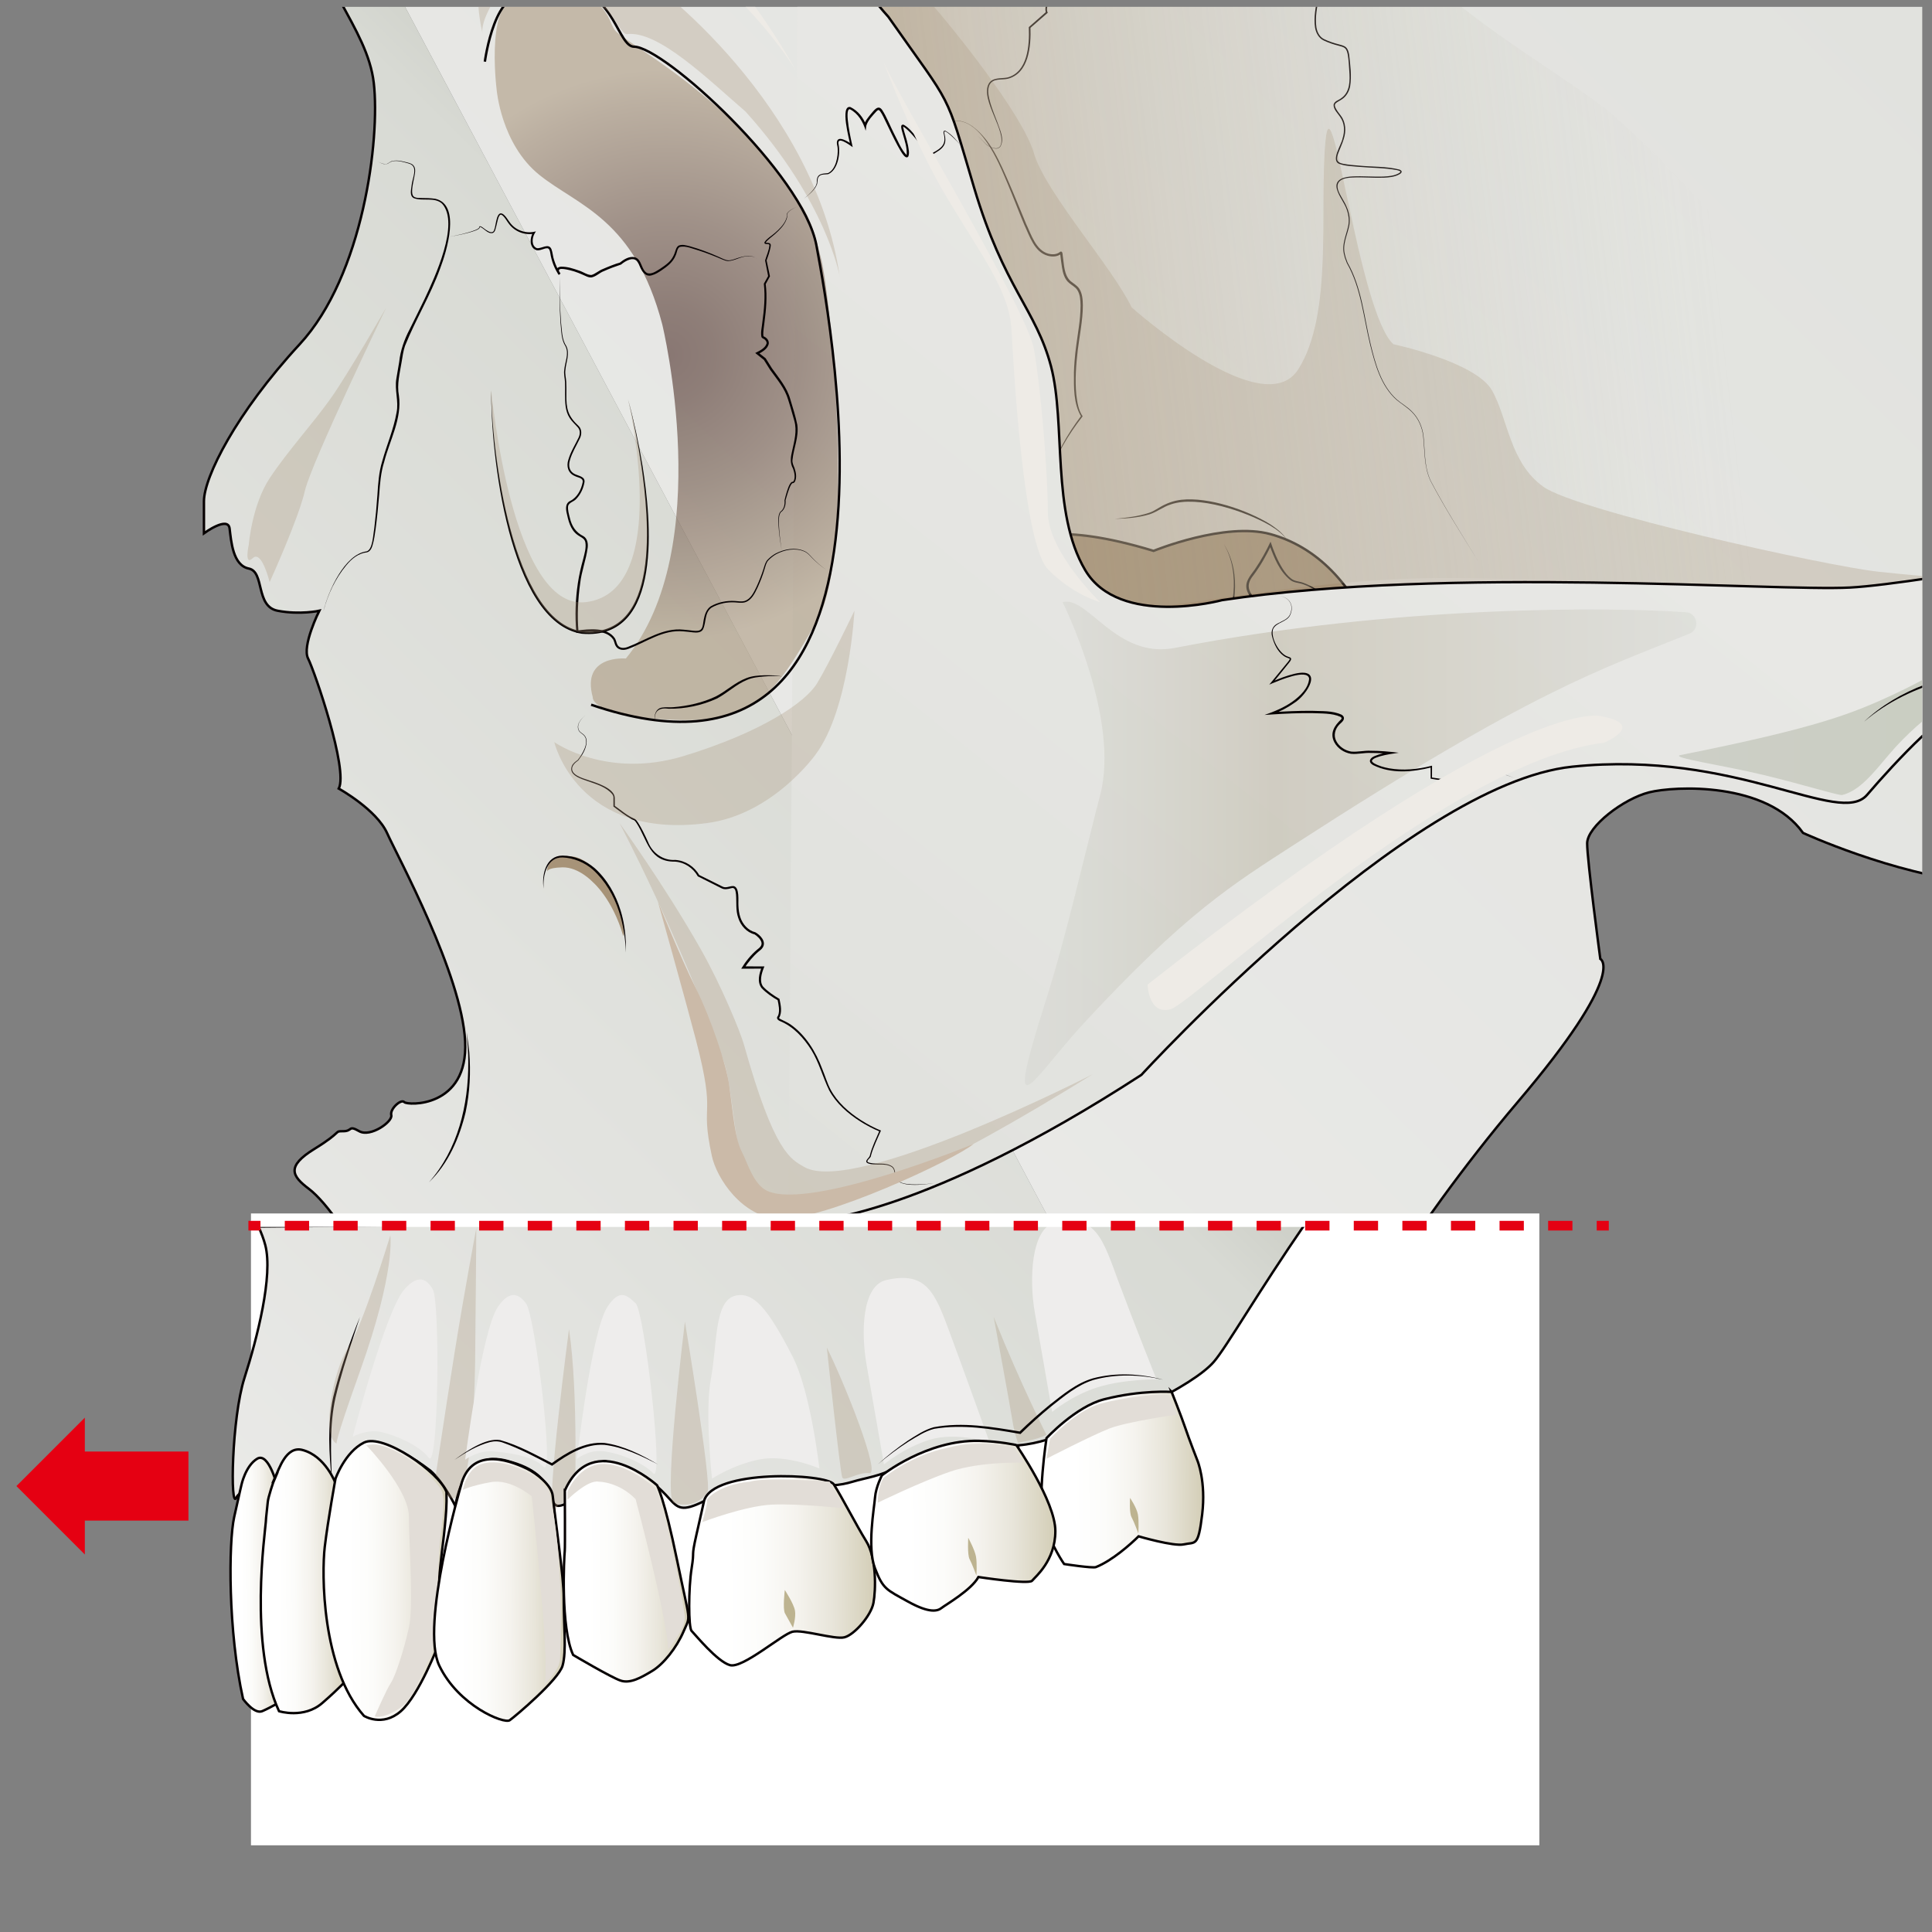 <?xml version="1.0" encoding="UTF-8"?>
<svg xmlns="http://www.w3.org/2000/svg" xmlns:xlink="http://www.w3.org/1999/xlink" viewBox="0 0 800 800">
  <rect x="0" y="0" width="800" height="800" fill="#808080" stroke="none"/>
  <defs>
    <style>
      .cls-1 {
        fill: url(#_名称未設定グラデーション_131);
        opacity: .55;
      }

      .cls-1, .cls-2, .cls-3, .cls-4, .cls-5, .cls-6, .cls-7, .cls-8, .cls-9, .cls-10, .cls-11, .cls-12, .cls-13, .cls-14, .cls-15, .cls-16, .cls-17, .cls-18, .cls-19, .cls-20, .cls-21 {
        stroke-width: 0px;
      }

      .cls-22 {
        clip-path: url(#clippath);
      }

      .cls-2 {
        fill: url(#_名称未設定グラデーション_163);
      }

      .cls-2, .cls-9 {
        opacity: .3;
      }

      .cls-3, .cls-23, .cls-24, .cls-25 {
        fill: none;
      }

      .cls-4 {
        fill: url(#_名称未設定グラデーション_155);
      }

      .cls-26 {
        fill: url(#_名称未設定グラデーション_18);
      }

      .cls-26, .cls-27, .cls-28, .cls-23, .cls-29, .cls-30, .cls-31, .cls-32, .cls-33, .cls-34, .cls-35, .cls-36, .cls-37, .cls-38, .cls-39, .cls-40, .cls-41, .cls-42, .cls-43, .cls-44, .cls-45, .cls-46, .cls-47, .cls-48, .cls-49, .cls-24, .cls-50, .cls-25, .cls-51 {
        stroke-miterlimit: 10;
      }

      .cls-26, .cls-27, .cls-28, .cls-29, .cls-30, .cls-31, .cls-32, .cls-33, .cls-34, .cls-35, .cls-36, .cls-37, .cls-38, .cls-39, .cls-40, .cls-41, .cls-42, .cls-43, .cls-44, .cls-45, .cls-46, .cls-47, .cls-48, .cls-50, .cls-25, .cls-51 {
        stroke: #060001;
      }

      .cls-27 {
        fill: url(#_名称未設定グラデーション_29);
      }

      .cls-28 {
        fill: url(#_名称未設定グラデーション_10);
      }

      .cls-23 {
        stroke-dasharray: 0 0 10.06 10.06;
      }

      .cls-23, .cls-24 {
        stroke: #e50012;
        stroke-width: 4px;
      }

      .cls-52 {
        clip-path: url(#clippath-1);
      }

      .cls-29 {
        fill: url(#linear-gradient-14);
      }

      .cls-30 {
        fill: url(#linear-gradient-10);
      }

      .cls-31 {
        fill: url(#linear-gradient-12);
      }

      .cls-32 {
        fill: url(#linear-gradient-15);
      }

      .cls-33 {
        fill: url(#linear-gradient-16);
      }

      .cls-34 {
        fill: url(#linear-gradient-17);
      }

      .cls-35 {
        fill: url(#linear-gradient-11);
      }

      .cls-36 {
        fill: url(#linear-gradient-13);
      }

      .cls-37 {
        fill: url(#_名称未設定グラデーション_29-2);
      }

      .cls-38 {
        fill: url(#_名称未設定グラデーション_18-4);
      }

      .cls-39 {
        fill: url(#_名称未設定グラデーション_18-3);
      }

      .cls-40 {
        fill: url(#_名称未設定グラデーション_18-2);
      }

      .cls-41 {
        fill: url(#linear-gradient-9);
      }

      .cls-42 {
        fill: url(#linear-gradient-3);
      }

      .cls-43 {
        fill: url(#linear-gradient-2);
      }

      .cls-44 {
        fill: url(#linear-gradient-4);
      }

      .cls-45 {
        fill: url(#linear-gradient-6);
      }

      .cls-46 {
        fill: url(#linear-gradient-7);
      }

      .cls-47 {
        fill: url(#linear-gradient-5);
      }

      .cls-48 {
        fill: url(#linear-gradient-8);
      }

      .cls-5 {
        fill: url(#_名称未設定グラデーション_193-2);
      }

      .cls-5, .cls-7, .cls-10, .cls-21 {
        mix-blend-mode: multiply;
      }

      .cls-5, .cls-7, .cls-21 {
        opacity: .2;
      }

      .cls-49 {
        stroke: #040000;
      }

      .cls-49, .cls-9, .cls-15 {
        fill: #a79378;
      }

      .cls-6 {
        fill: url(#_名称未設定グラデーション_3);
      }

      .cls-50 {
        fill: url(#_名称未設定グラデーション_6);
      }

      .cls-7 {
        fill: url(#_名称未設定グラデーション_193);
      }

      .cls-8 {
        fill: url(#_名称未設定グラデーション_155-2);
      }

      .cls-53 {
        isolation: isolate;
      }

      .cls-10 {
        fill: url(#_名称未設定グラデーション_4);
        opacity: .5;
      }

      .cls-11 {
        fill: #e50012;
      }

      .cls-12 {
        fill: #cbbaa8;
      }

      .cls-13 {
        fill: #e2ddd7;
      }

      .cls-14 {
        fill: #bdb390;
      }

      .cls-16 {
        fill: #fff;
      }

      .cls-17 {
        fill: #eeebe6;
      }

      .cls-18 {
        fill: #eeedec;
      }

      .cls-19 {
        fill: #040000;
      }

      .cls-20 {
        fill: #060001;
      }

      .cls-51 {
        fill: url(#linear-gradient);
      }

      .cls-21 {
        fill: url(#_名称未設定グラデーション_30);
      }
    </style>
    <clipPath id="clippath">
      <rect class="cls-3" x="12.75" y="2.84" width="783.21" height="783.21"/>
    </clipPath>
    <linearGradient id="_名称未設定グラデーション_18" data-name="名称未設定グラデーション 18" x1="316.86" y1="509.96" x2="1394.79" y2="-577.59" gradientUnits="userSpaceOnUse">
      <stop offset="0" stop-color="#eaeae8"/>
      <stop offset=".91" stop-color="#d8dad4"/>
      <stop offset="1" stop-color="#cdcfc7"/>
    </linearGradient>
    <linearGradient id="_名称未設定グラデーション_18-2" data-name="名称未設定グラデーション 18" x1="28.03" y1="548.25" x2="385.26" y2="187.83" xlink:href="#_名称未設定グラデーション_18"/>
    <linearGradient id="_名称未設定グラデーション_4" data-name="名称未設定グラデーション 4" x1="360.79" y1="-17.95" x2="691.9" y2="-56.52" gradientUnits="userSpaceOnUse">
      <stop offset="0" stop-color="#af9d83"/>
      <stop offset="1" stop-color="#c3c5bb" stop-opacity="0"/>
    </linearGradient>
    <linearGradient id="linear-gradient" x1="418.48" y1="661.89" x2="341.66" y2="662.43" gradientUnits="userSpaceOnUse">
      <stop offset="0" stop-color="#bcb390"/>
      <stop offset=".04" stop-color="#c1b999"/>
      <stop offset=".24" stop-color="#d7d2bd"/>
      <stop offset=".43" stop-color="#e8e5da"/>
      <stop offset=".62" stop-color="#f5f3ee"/>
      <stop offset=".81" stop-color="#fcfcfa"/>
      <stop offset="1" stop-color="#fff"/>
    </linearGradient>
    <linearGradient id="linear-gradient-2" x1="552.39" y1="624.24" x2="485.54" y2="624.71" xlink:href="#linear-gradient"/>
    <linearGradient id="linear-gradient-3" x1="493.03" y1="643.26" x2="416.93" y2="643.79" xlink:href="#linear-gradient"/>
    <linearGradient id="linear-gradient-4" x1="162.41" y1="668.02" x2="140.74" y2="668.18" xlink:href="#linear-gradient"/>
    <linearGradient id="linear-gradient-5" x1="191.66" y1="666.48" x2="155.99" y2="666.73" xlink:href="#linear-gradient"/>
    <linearGradient id="linear-gradient-6" x1="236.21" y1="666.07" x2="185.18" y2="666.42" xlink:href="#linear-gradient"/>
    <linearGradient id="linear-gradient-7" x1="285.34" y1="670.02" x2="231.39" y2="670.39" xlink:href="#linear-gradient"/>
    <linearGradient id="linear-gradient-8" x1="335.99" y1="662.27" x2="284.64" y2="662.62" xlink:href="#linear-gradient"/>
    <linearGradient id="_名称未設定グラデーション_29" data-name="名称未設定グラデーション 29" x1="1197.18" y1="-582.18" x2="52.36" y2="849.3" gradientUnits="userSpaceOnUse">
      <stop offset="0" stop-color="#eaeae8"/>
      <stop offset=".51" stop-color="#e8e8e5"/>
      <stop offset=".73" stop-color="#e1e2de"/>
      <stop offset=".91" stop-color="#d6d7d1"/>
      <stop offset="1" stop-color="#cdcfc7"/>
    </linearGradient>
    <linearGradient id="_名称未設定グラデーション_163" data-name="名称未設定グラデーション 163" x1="424.36" y1="349.23" x2="702.43" y2="349.23" gradientUnits="userSpaceOnUse">
      <stop offset="0" stop-color="#cdcfc7"/>
      <stop offset=".07" stop-color="#c8c9bf"/>
      <stop offset=".18" stop-color="#bcb8a9"/>
      <stop offset=".32" stop-color="#a89e85"/>
      <stop offset=".37" stop-color="#a09377"/>
      <stop offset="1" stop-color="#cdcfc7"/>
    </linearGradient>
    <linearGradient id="_名称未設定グラデーション_155" data-name="名称未設定グラデーション 155" x1="695.22" y1="268.29" x2="1056.04" y2="268.29" gradientUnits="userSpaceOnUse">
      <stop offset="0" stop-color="#cdcfc7"/>
      <stop offset=".37" stop-color="#c9cdc0"/>
      <stop offset="1" stop-color="#cdcfc7"/>
    </linearGradient>
    <radialGradient id="_名称未設定グラデーション_131" data-name="名称未設定グラデーション 131" cx="275.91" cy="146.93" fx="275.91" fy="146.93" r="118.17" gradientUnits="userSpaceOnUse">
      <stop offset="0" stop-color="#3b1b15"/>
      <stop offset=".17" stop-color="#46281f"/>
      <stop offset=".47" stop-color="#654a3c"/>
      <stop offset=".88" stop-color="#978169"/>
      <stop offset="1" stop-color="#a79378"/>
    </radialGradient>
    <linearGradient id="_名称未設定グラデーション_18-3" data-name="名称未設定グラデーション 18" x1="149.68" y1="692.44" x2="435.02" y2="404.56" xlink:href="#_名称未設定グラデーション_18"/>
    <linearGradient id="linear-gradient-9" x1="377.59" y1="649.98" x2="300.76" y2="650.51" xlink:href="#linear-gradient"/>
    <linearGradient id="linear-gradient-10" x1="511.5" y1="612.33" x2="444.65" y2="612.8" xlink:href="#linear-gradient"/>
    <linearGradient id="linear-gradient-11" x1="452.13" y1="631.35" x2="376.04" y2="631.88" xlink:href="#linear-gradient"/>
    <linearGradient id="linear-gradient-12" x1="121.51" y1="656.11" x2="99.85" y2="656.26" xlink:href="#linear-gradient"/>
    <linearGradient id="linear-gradient-13" x1="150.77" y1="654.57" x2="115.09" y2="654.82" xlink:href="#linear-gradient"/>
    <linearGradient id="linear-gradient-14" x1="195.32" y1="654.16" x2="144.28" y2="654.51" xlink:href="#linear-gradient"/>
    <linearGradient id="linear-gradient-15" x1="244.45" y1="658.11" x2="190.5" y2="658.48" xlink:href="#linear-gradient"/>
    <linearGradient id="linear-gradient-16" x1="295.09" y1="650.35" x2="243.74" y2="650.71" xlink:href="#linear-gradient"/>
    <clipPath id="clippath-1">
      <rect class="cls-3" x="-834.27" y="1.78" width="797.75" height="797.75"/>
    </clipPath>
    <linearGradient id="linear-gradient-17" x1="27.16" y1="408.59" x2="30.44" y2="575.58" gradientUnits="userSpaceOnUse">
      <stop offset="0" stop-color="#fff"/>
      <stop offset="1" stop-color="#c3c5bb"/>
    </linearGradient>
    <linearGradient id="_名称未設定グラデーション_18-4" data-name="名称未設定グラデーション 18" x1="-581.18" y1="518.32" x2="516.77" y2="-589.43" xlink:href="#_名称未設定グラデーション_18"/>
    <linearGradient id="_名称未設定グラデーション_10" data-name="名称未設定グラデーション 10" x1="214.22" y1="282.87" x2="321.21" y2="472.17" gradientUnits="userSpaceOnUse">
      <stop offset="0" stop-color="#eaeae8"/>
      <stop offset=".84" stop-color="#d9dbd5"/>
      <stop offset=".91" stop-color="#d8dad4"/>
      <stop offset="1" stop-color="#cdcfc7"/>
    </linearGradient>
    <linearGradient id="_名称未設定グラデーション_3" data-name="名称未設定グラデーション 3" x1="155.25" y1="227.46" x2="156.74" y2="303.39" gradientUnits="userSpaceOnUse">
      <stop offset="0" stop-color="#fff"/>
      <stop offset=".19" stop-color="#edeeeb"/>
      <stop offset=".5" stop-color="#d6d7d0"/>
      <stop offset=".78" stop-color="#c7c9c0"/>
      <stop offset="1" stop-color="#c3c5bb"/>
    </linearGradient>
    <linearGradient id="_名称未設定グラデーション_193" data-name="名称未設定グラデーション 193" x1="404.86" y1="-77.53" x2="409.24" y2="185.32" gradientUnits="userSpaceOnUse">
      <stop offset="0" stop-color="#c3c5bb"/>
      <stop offset=".22" stop-color="#bfbfb3"/>
      <stop offset=".56" stop-color="#b6ae9d"/>
      <stop offset=".98" stop-color="#a79479"/>
      <stop offset="1" stop-color="#a79378"/>
    </linearGradient>
    <linearGradient id="_名称未設定グラデーション_193-2" data-name="名称未設定グラデーション 193" x1="573.42" y1="324.23" x2="810.11" y2="110.08" xlink:href="#_名称未設定グラデーション_193"/>
    <linearGradient id="_名称未設定グラデーション_30" data-name="名称未設定グラデーション 30" x1="172.24" y1="555.98" x2="313.61" y2="428.08" gradientUnits="userSpaceOnUse">
      <stop offset=".28" stop-color="#c3c5bb"/>
      <stop offset=".44" stop-color="#bfbfb3"/>
      <stop offset=".69" stop-color="#b6ae9d"/>
      <stop offset=".98" stop-color="#a79479"/>
      <stop offset="1" stop-color="#a79378"/>
    </linearGradient>
    <linearGradient id="_名称未設定グラデーション_29-2" data-name="名称未設定グラデーション 29" x1="315.49" y1="-594.11" x2="-850.59" y2="863.96" xlink:href="#_名称未設定グラデーション_29"/>
    <linearGradient id="_名称未設定グラデーション_155-2" data-name="名称未設定グラデーション 155" x1="-195.79" y1="272.16" x2="171.73" y2="272.16" xlink:href="#_名称未設定グラデーション_155"/>
    <linearGradient id="_名称未設定グラデーション_6" data-name="名称未設定グラデーション 6" x1="-31.73" y1="350.3" x2="100.9" y2="350.3" gradientUnits="userSpaceOnUse">
      <stop offset=".05" stop-color="#fff"/>
      <stop offset="1" stop-color="#c3c5bb"/>
    </linearGradient>
  </defs>
  <g class="cls-53">
    <g id="_レイヤー_1" data-name="レイヤー 1">
      <g class="cls-22">
        <path class="cls-26" d="m128.62-70.77c5.13-37.54,18.19-85.93,18.19-85.93,1.33-119.43,47.77-208.33,47.77-208.33,62.37-100.85,75.64-144.64,301.22-262.74,225.58-118.1,656.84-51.75,656.84-51.75,275.34,48.43,384.58,245.88,404.48,277.5,19.9,31.63,42.04,85.42,42.04,85.42,79.17,201.7,59.77,447.48,39.57,495.93-65.46,157.02-288.81,238.09-288.81,238.09-60.16,43.35-154.81,45.22-154.81,45.22,0,0-95.54,44.13-150.39,34.55-54.85-9.58-72.54-76.23-72.54-76.23l-39.91,11.5s-14.05,15.04-21.15,12.61c-7.1-2.43-9.71-27.64-9.71-27.64,0,0-6.19,0-34.42-10.12-28.22-10.12-14.24-38.54-48.74-41.93s-71.66-20.49-71.66-20.49c-15.04-21.23-53.08-19.46-63.69-16.81-10.62,2.65-25.65,14.15-25.69,21.12-.04,6.97,5.44,47.85,5.44,47.85,0,0,11.57,5.45-34.21,59.3-45.78,53.85-76.3,109.4-84.93,119.45-8.63,10.04-43.15,26.63-56.88,27.29"/>
        <path class="cls-40" d="m486.64,603.09s-20.75,11.28-36.01,5.97c0,0-33.84,7.3-39.15,10.62-5.31,3.32-12.38,4.22-17.47,5.76-5.09,1.54-11.72,2.44-17.03,0-5.31-2.44-21.55-.21-30.02,0-8.47.21-9.64,5.63-14.55,8.07-18.27,9.08-6.58-6.54-40.97-16.57-2.65-.77-1.77,12.15-17.22,18.04-8.54,3.26.54-11.12-21.21-17.54-4.55-1.34-19.06-6.47-23.59,18.06,0,0-4.63-9.57-10.29-14.6-31.63-24.32-37.32-1.11-40.66,11.5-3.48,13.14-6.35-2.26-11.07-3.51-4.72-1.25-14.01,3.14-14.01,3.14,0,0-11.94-5.56-14.6,0-2.65,5.56-1.99-32.92,3.32-49.5,5.31-16.59,11.94-42.46,8.63-55.07-3.32-12.61-15.77-29.86-22.81-35.16s-9.57-9.29,2.31-16.59c11.88-7.3,7.9-7.3,11.88-7.3s1.99-2.65,6.63,0c4.64,2.65,13.93-3.98,13.27-6.63s4.12-6.86,5.38-5.42c1.25,1.44,26.58,2.52,25.2-25.21-1.38-27.72-27.87-76.3-32.29-86.13-4.42-9.83-20.04-18.48-20.04-18.48,4.06-7.75-10.03-48.65-12.69-53.85s4.64-19.79,4.64-19.79c0,0-7.96,1.77-17.25,0s-5.31-16.14-11.94-17.47-7.3-11.28-7.96-16.59c-.66-5.31-10.62,1.99-10.62,1.99v-13.27c0-9.95,13.27-36.49,39.64-65.02,26.37-28.53,33.34-84.93,30.69-108.15-2.65-23.22-24.55-41.8-27.87-73.42-.83-7.91,0-19.21,1.71-31.73"/>
        <path class="cls-9" d="m276.5,562.28s-9.54,71.83-6.45,74.37c3.1,2.54-2.21-3.35,8.85-2.62,0,0,1.58-45.61-2.4-71.75Z"/>
        <path class="cls-20" d="m394.01,50.3c3.01-.97,6.29.32,8.76,2.08,7.6,5.66,11.28,14.87,15,23.24,2.47,5.69,4.78,11.46,7.16,17.17,2.1,4.36,4.02,10.87,9.17,12.25,1.69.45,3.57.37,4.92-.81.01-.02.16-.07.25-.07.08-.03.34.06.42.14.38.46.28,1.13.37,1.58.57,3.57.43,7.9,3.24,10.52,1.16,1,2.68,1.75,3.58,3.11,1.34,2.07,1.47,4.64,1.51,6.99-.03,6.25-1.37,12.36-2.11,18.52-.72,6.09-1.2,12.35-.59,18.46.38,3.02.83,6.39,2.61,8.89-6,7.68-11.2,16.23-13.97,25.64,2.56-9.43,7.49-18.08,13.38-25.84,0,0,.01.38.01.38-3.28-5.4-3.05-12.24-3.03-18.34.02-1.18.16-3.49.26-4.66.34-4.64,1.11-9.27,1.74-13.86.44-3.06.73-6.14.75-9.19-.05-2.23-.16-4.56-1.37-6.45-.86-1.27-2.26-1.9-3.43-2.92-1.89-1.58-2.56-4.23-2.92-6.53-.32-1.86-.51-3.86-.75-5.71.03.12.27.22.36.2.04,0,.14-.04.11-.03-1.53,1.32-3.71,1.34-5.55.86-5.63-1.54-7.52-8.14-9.75-12.82-2.39-5.73-4.58-11.53-6.99-17.24-3.7-8.75-11.34-27.94-23.13-25.59h0Z"/>
        <g>
          <path class="cls-49" d="m569.71,265.76c-9.62-24.38-24.81-39.42-43.66-44.59-18.85-5.17-48.38,6.94-48.38,6.94-40.69-12.38-52.19-4.42-52.19-4.42l-12.83,23.61"/>
          <g>
            <path class="cls-15" d="m506.86,225.46s5.75,8.29,3.98,21.84,3.1,18.47,3.1,18.47c0,0,9.29-11.83,7.08-15.23-2.21-3.4-7.08-6.5-2.65-12.25,4.42-5.75,7.69-12.83,7.69-12.83,0,0,4.69,14.6,10.89,15.48,6.19.88,16.37,7.52,18.14,15.92"/>
            <path class="cls-19" d="m506.86,225.46c3.74,5.93,4.97,13.23,4.43,20.16-.69,6.6-1.22,14.26,2.95,19.84,0,0-.65.04-.65.04,2.3-3.05,4.5-6.25,6.13-9.68.62-1.48,1.65-3.59.85-5.06-1.53-2.31-4.26-4.47-4.49-7.57-.25-3.2,2.27-5.46,3.85-7.92,2.35-3.47,4.39-7.18,6.18-10.97,1.27,3.86,2.84,7.68,4.97,11.13.99,1.55,2.12,3.05,3.56,4.14,1.48,1.22,3.46,1.11,5.16,1.8,6.91,2.61,13.55,8.08,15.26,15.5-1.95-7.29-8.63-12.47-15.45-14.94-1.78-.65-3.86-.56-5.38-1.8-4.5-3.63-6.66-9.27-8.61-14.52,0,0,.82.05.82.05-2.1,4.39-4.51,8.62-7.41,12.53-4.19,5.1-.85,7.79,2.34,12.05.33.5.44,1.11.44,1.64-.02,1.54-.64,2.98-1.25,4.34-1.71,3.54-3.94,6.73-6.29,9.82l-.32.42c-1.39-1.51-2.21-3.34-2.77-5.19-1.56-5.09-1.11-10.51-.46-15.69.65-6.85-.36-14.1-3.87-20.11h0Z"/>
          </g>
          <path class="cls-19" d="m461.72,214.84c4.76-.46,9.57-.99,14.11-2.5,1.49-.5,2.82-1.34,4.21-2.17,2.75-1.69,5.92-2.86,9.16-3.23,11.31-1.22,27.2,4.23,36.8,10.17,2.64,1.79,5.35,3.76,6.96,6.58-1.78-2.69-4.5-4.54-7.2-6.19-10-5.73-29.86-12.51-41.03-8.61-3.07.97-5.6,3.06-8.68,4.07-4.64,1.41-9.51,1.75-14.32,1.89h0Z"/>
        </g>
        <path class="cls-9" d="m339.88-25.75s33.17,13.03,43.79,24.97c10.62,11.94,39.81,48.16,44.45,64.22,4.64,16.06,32.51,47.24,40.47,63.83,0,0,54.41,48.65,69,25.65,14.6-23,8.63-66.79,11.28-94.66,2.65-27.87,13.68,70.99,28.07,84.26,0,0,34.3,7.3,40.93,19.24,6.63,11.94,7.3,29.86,21.23,39.81,13.93,9.95,116.41,32.7,138.67,35.16,22.26,2.46,70.47,6.09,70.47,6.09l-433.39,32.4L339.88-25.75Z"/>
        <path class="cls-19" d="m203.43,161.77c.08,24.14,8.46,95.51,37.63,99.67,32.91,2.96,27.54-47.36,24.51-68.44-1.38-9.31-3.19-18.57-5.52-27.69,2.49,9.09,4.46,18.32,6.01,27.62,3.47,21.78,8.86,72.41-25.14,69.5-30.26-4.7-37.85-75.6-37.49-100.66h0Z"/>
        <path class="cls-20" d="m644.75-677.31c2.45,2.14,5.5,3.58,7.7,6.01.22.28.45.59.48.96.04.39-.31.68-.65.79-1.75.48-3.61.37-5.41.47-5.7,0-11.88.13-17.36-.31,0,0,11.73,11.26,11.73,11.26l.12.12h-.17c-4.76-.31-9.54-.64-14.31-.56-.67,0-1.53.02-2.11.3,2.09,1.62,6.48,6.43,8.52,8.41,1.8,1.7,3.45,3.73,5.47,5.14-.08.07-.03.01-.07-.05-.18-.28-.54-.37-.87-.46-6.5-.82-13.11.22-19.61.75,0,0,.06-.24.06-.24,1.94,1.39,3.84,2.82,5.71,4.31,1.85,1.53,3.76,2.97,5.26,4.87.16.26.36.51.41.88.01.19-.1.44-.28.51-1.91.27-3.89.33-5.81.66-6.58.93-13.28,1.98-19.79,3.35,0,0-.16.05-.16.05.01,0,.02-.01.03-.03.09-.26-.15-.3-.07-.26-.02,0-.02,0,0,0,.02,0,.06,0,.11.01l.49.1.43.17c4.33,2.08,8.19,4.9,12.13,7.61,1.23.9,2.49,1.75,3.63,2.76.04.05.09.12.06.26-.09.17-.17.16-.21.18-7.95.53-15.98-.19-23.96-.02-4.76.02-9.53.07-14.25.53-1.72.19-3.55.38-5.12,1.09-1.94.98,1.58,2.44,2.43,2.89,0,0,3.2,1.6,3.2,1.6,0,0,.02.01.03.02l18.58,12.6.72.49h-.87s-25.88.01-25.88.01l.18-.49,11.95,9.95.46.39-.59.11-30.3,5.76v-.59c6.32,1.23,12.61,2.58,18.82,4.28,3.11.91,6.24,1.73,9.12,3.3.45.21.91.63,1.26,1.02,4.19,4.31-41.31,8.3-45.15,8.83,0,0,.06-.65.06-.65l34.28,9.72,1.49.42-1.53.25-37.82,6.21v-.71s32.74,6.18,32.74,6.18l1.82.34-1.81.39-20.34,4.43.09-.72c10.17,5.41,20.62,10.89,28.99,18.93,11.78,12.13-12.4,11.64-19.32,13.28-.19.04-.4.13-.57.19-.22.11-.3.35-.4.65-.35,1.75-.23,3.57-.44,5.37-1.24,13.36-10.91,10.2-10.6,15.46.78,4.16,5.37,6.95,5.31,11.49-.44,3.44-4.45,4.2-6.58,6.27-.41.41-.47.57-.22,1.15,1.09,2.2,1.47,4.81,1.45,7.24-.02,3,.82,5.89,2.59,8.3,1.86,2.41-1.41,2.4-2.96,2.66-8.15,1.5-19.94,19.29-25.67,25.91-5.72,7.42,11.33,6.34,15.19,6.57,1.1.04,2.19-.01,3.28.2.18.06.36.04.67.35.79,1.2-2.32,2.16-3.1,2.62-2.87,1.45-15.2,6.01-11.36,10.3.79.71,1.94,1.1,3.07,1.35,2.93.64,6.13.52,9.13.33,0,0-1.74,1-1.74,1l-12.28,7.08-.04-.87c1.22.69,16.21,6.96,11.75,8.75-.89.2-1.73.15-2.58.28-7.21,1.92-13.2,7.35-18.77,12.12,0,0,.02-.7.02-.7.09.09,13.26,14.17,13.34,14.24,1.07,3.7,2.7,7.3,4.55,10.73,1.84,3.39,3.98,6.62,6.38,9.65,2.4,3.02,5.05,5.84,7.92,8.43,6.57,6,1.94,15.69-1.84,21.93-6.21,9.95-14.29,18.56-22.78,26.59,0,0,.11-.51.11-.51,2.67,6.7,4.94,14.14,3.26,21.37-.46,1.8-1.37,3.52-2.59,4.92-.17.23-.36.44-.51.68l-.43.74c-3.46,7.93,1.97,19.83,5.54,27.12,0,0,.1.19.1.19l-.09.2c-1.09,2.25-2.51,4.19-3.73,6.26,0,0-3.76,6.2-3.76,6.2-6.32,11.33-12.99,11.29-24.79,12.28-2.36.27-4.81.7-6.98,1.41-.5.22-.98.52-1.21.94-.71,1.53.68,3.18,1.58,4.45,1.48,1.87,3.2,3.56,4.93,5.24,6.79,6.64,14.97,13.02,19.29,21.67,1.13,2.21,1.3,4.83,1.2,7.24-.16,3.64-.45,7.48-2.32,10.72-.71,1.09-1.55,2.16-2.94,2.49,0,0,.23-.12.23-.12l-6.39,7.03c-1.05,1.14-2.03,2.4-2.27,3.85-.24,1.45.43,2.91,1.18,4.27,3.42,5.38,5.67,11.62,5.6,18.06.37,6.32-.65,12.68-.1,18.97.49,6.13,2.63,13.03,3.94,18.33,3.04,2.99,6.26,5.82,9.6,8.47,5.02,3.92,10.33,7.66,16.39,9.74,2.03.7,4.06.9,6.25,1.18,4.61.56,8.13,3.8,9.08,8.34.99,4.26.82,8.61.61,12.88-.27,4.29-.56,8.56-1.16,12.82-1.26,8.51-3.75,16.75-5.59,25.1-.85,4.14-1.76,8.41-1.14,12.61.34,2.04,1.36,4.05,3.27,4.92,1.9.91,3.93,1.59,5.99,2.11,1.05.3,2.25.51,3.05,1.3.85.87,1.05,2.03,1.26,3.08.45,4.31,1.09,8.58.41,12.9-.38,2.16-1.56,4.26-3.42,5.47-.88.64-1.97,1.04-2.62,1.72-.32.33-.37.78-.24,1.25.48,1.48,1.61,2.68,2.52,3.97,1.99,2.68,2.12,6.39,1.11,9.45-.61,2.08-1.58,4.02-2.31,6.01-.34.97-.67,2.06-.33,2.94.42.9,1.54,1.2,2.49,1.38,2.08.4,4.22.57,6.35.74,5.58.56,11.34.25,16.83,1.64.4.15,1.09.51.9,1.1-.19.48-.62.68-1.01.92-1.94,1.06-4.18,1.24-6.34,1.35-4.31.16-8.59-.29-12.84-.08-5.6.15-8.1,2.27-4.97,7.61,0,0,1.59,2.8,1.59,2.8.54.93.91,1.96,1.33,2.95.7,2.05.97,4.27.6,6.42-.82,4.2-3.06,8.14-1.72,12.47,0,0,.18.77.18.77l.27.75.55,1.49c5.89,10.35,6.83,22.52,9.58,33.88,2.01,8.19,4.34,16.97,10.81,22.79,2.03,1.75,4.41,3.02,6.29,4.99,2.69,2.64,4.28,6.28,4.75,10.01.7,6.36.24,12.98,3.1,18.88,5.95,11.28,12.93,22.31,19.62,33.17-6.72-10.84-13.73-21.84-19.7-33.13-2.89-5.92-2.44-12.54-3.16-18.9-.48-3.72-2.06-7.27-4.73-9.91-1.91-1.88-4.2-3.28-6.29-4.96-6.53-5.84-8.89-14.68-10.93-22.88-2.78-11.37-3.74-23.48-9.65-33.8,0,0-.57-1.52-.57-1.52l-.28-.76-.18-.79c-1.37-4.34.86-8.48,1.68-12.61.35-2.09.09-4.23-.6-6.23-1.01-3.09-3.3-5.54-4.17-8.68-1.17-4.28,3.42-5.13,6.57-5.26,4.31-.22,8.59.23,12.85.05,2.11-.12,4.29-.29,6.12-1.3.42-.21.95-.65.74-.79-.25-.27-.83-.43-1.31-.55-5.24-1-10.63-.91-15.95-1.38-2.67-.27-5.45-.28-8.01-1.22-3.68-1.42.91-7.97,1.34-10.51.97-3.01.85-6.39-1.04-8.99-1-1.52-2.75-3.04-2.67-5.04.37-1.51,2.1-1.79,3.14-2.65,3.74-2.54,3.66-7.39,3.35-11.46-.14-2.13-.25-4.28-.58-6.37-.19-1.02-.42-2.09-1.1-2.77-.68-.68-1.78-.87-2.8-1.16-2.09-.53-4.14-1.22-6.1-2.15-2.07-.96-3.23-3.17-3.59-5.34-.64-4.32.28-8.63,1.13-12.84,1.84-8.38,4.32-16.6,5.56-25.06.59-4.22.88-8.51,1.14-12.77.12-5.99,1-13.48-3.56-18.08-3.23-3.1-7.99-2.23-11.97-3.67-6.13-2.1-11.53-5.9-16.6-9.84-3.39-2.68-6.64-5.53-9.73-8.57-.86-3.08-1.72-6.17-2.44-9.29-.72-3.09-1.35-6.22-1.65-9.4-.84-10.84,2.27-22.54-3.14-32.6-2.53-4.92-6.02-8.22-1.12-13.1,0,0,6.39-7.03,6.39-7.03l.08-.08.15-.04c1-.29,1.85-1.22,2.4-2.14,1.78-3.11,2.04-6.82,2.2-10.35.09-2.42-.05-4.73-1.14-6.91-4.27-8.5-12.44-14.83-19.14-21.41-2.17-2.32-10.69-9.37-5.07-11.93,8.92-3.17,20.24.07,27.21-7.59,2.78-2.88,5.75-8.55,7.94-12.01,1.17-1.94,2.74-4.24,3.69-6.2,0,0,0,.39,0,.39-3.26-6.47-6.13-13.35-6.73-20.64-.17-2.71.1-5.7,1.64-8.09,3.12-3.35,3.9-7.92,3.42-12.37-.47-4.83-1.89-9.59-3.79-14.06,9.94-9.55,23.85-23.63,27.44-37.11.89-3.64.33-7.73-2.61-10.26-2.91-2.62-5.6-5.48-8.04-8.54-4.84-6.17-8.78-13.05-11.08-20.59.66.94-13.28-14.13-13.16-13.94,0,0-.34-.36-.34-.36l.37-.33c5.12-4.5,10.38-8.97,16.75-11.63.8-.34,1.66-.55,2.52-.75.69-.09,1.85-.12,2.46-.25.16-.04.19-.13.13-.01,0,.09-.01-.05-.12-.17-.2-.26-.51-.53-.83-.77-3.66-2.6-7.85-4.44-11.91-6.35,0,0,.82-.47.82-.47l12.29-7.07.28.9c-2.47.12-4.93.06-7.39-.46-2.58-.44-5.68-2.4-4.21-5.47,1.25-2.34,3.56-3.55,5.72-4.81,3-1.74,6.36-2.76,9.27-4.58.04-.03.06-.07.05-.05-.02,0-.04.21.04.29-3.25-.37-7.08-.11-10.53-.39-3-.3-6.44-.36-8.97-2.36-1.78-1.44-.84-4.08.36-5.49,6.19-7.55,11.76-15.56,19.02-22.16,2.07-1.77,4.42-3.63,7.28-4.08.85-.15,2.07-.19,2.75-.57-.02.02,0,.05-.02-.04-.06-.18-.23-.44-.39-.68-1.86-2.51-2.77-5.7-2.73-8.79,0-2.41-.31-4.74-1.38-6.92-.12-.35-.28-.73-.19-1.12.02-.11.05-.22.09-.33l.16-.25c1.36-1.55,3.32-2.34,4.92-3.52.94-.64,1.69-1.54,1.76-2.62.09-1.07-.35-2.19-.91-3.22-2.19-3.96-8.02-9.67-1.1-12.56,2.17-.94,4.1-2.42,5.31-4.44,1.92-3.04,2.08-6.82,2.24-10.36.11-.96.02-2.09.79-2.88.09-.07.18-.13.28-.19l.24-.1c2.57-.74,5.19-.8,7.75-1.17,4.61-.74,9.81-.88,13.66-3.73,7.14-6.31-26.79-24.03-31.69-26.47,0,0,1.05-.23,1.05-.23l20.35-4.41v.74s-32.72-6.21-32.72-6.21l-2.02-.38,2.02-.33,37.82-6.18-.04.67-34.28-9.75-1.68-.48,1.73-.17c6.39-.63,12.78-1.34,19.15-2.15,8.27-1.25,16.81-1.86,24.73-4.64.34-.16.71-.35.88-.58.1-.14.1-.12.05-.25-.23-.46-.71-.76-1.17-1.04-2.77-1.51-5.93-2.36-8.97-3.24-6.68-1.84-13.49-3.27-20.3-4.58l1.53-.29,30.3-5.74-.13.5-11.94-9.96-.59-.49h.77s25.88.01,25.88.01l-.15.49s-18.68-12.68-18.54-12.6c0,0-3.19-1.6-3.19-1.6-1.04-.55-2.2-.98-3.06-2.01-.2-.26-.35-.72-.14-1.1.19-.35.49-.53.77-.69,1.67-.79,3.52-.92,5.31-1.15,11.9-1.02,23.83-.22,35.74-.25.79-.04,1.6.03,2.37-.15.03,0,.02-.04-.03.06-.03.1.01.14.02.16-4.88-3.82-10.07-7.49-15.59-10.31,0,0-.4-.16-.4-.16l-.39-.08s-.06-.02-.11-.02c-.02,0-.05,0-.11-.02.06.03-.19-.01-.1-.3.03-.03.05-.05.08-.06.12-.06.18-.07.26-.09l.44-.11c8.17-1.51,16.46-3.09,24.75-3.74.28,0,.52-.08.49-.29-.02-.23-.2-.49-.35-.72-1.45-1.84-3.37-3.32-5.19-4.83-1.95-1.56-3.94-3.06-5.97-4.52l.35-.04c4.76-.48,9.52-.89,14.31-1,2.07.05,4.35-.26,6.25.68.09.11.18.21.19.36.02.03-.01.19-.14.2-.25-.03-.33-.14-.47-.23-1.86-1.54-3.48-3.29-5.17-4.99l-5.01-5.12c-.84-.85-1.68-1.69-2.56-2.5-.27-.29-.56-.47-.86-.71-.05-.05-.17-.14-.1-.29.15-.19.3-.18.45-.23,5.36-.48,10.77.17,16.12.43.07.34-11.73-11.19-11.75-11.19,0,0-.08-.08-.08-.08h.11c5.79.22,11.59.38,17.39.28,1.8-.1,3.65.02,5.4-.46.33-.11.66-.39.63-.76-.03-.36-.25-.67-.47-.95-2.2-2.43-5.24-3.87-7.68-6.02h0Z"/>
        <path class="cls-20" d="m552.42-51.21c.94-.73,1.81-1.76,2.99-2.04.29-.02.35.32.52.47.43.21.93-.28,1.28-.5,10.15-8.89,19.77-19.82,23.98-32.71,0,0,10.62,4.41,10.62,4.41l-.1.03s9.71-13.28,9.72-13.29c0,0,10.61-10.63,10.61-10.64,0,0,.21-.21.21-.21v.3s.01,8.85.01,8.85l-.2-.12c2.19-1.27,4.21-2.88,5.99-4.69,3.59-3.6,6.11-8.34,6.35-13.48.52-5,1.92-10.59,6.17-13.74,1.09-.74,2.75-1.03,3.77.01.93.99,1.45,2.17,2.02,3.33,2.1,4.69,3.67,9.58,5.17,14.47l-.36-.09c5.5-5.66,10.79-11.56,15.36-17.99,1.15-1.6,2.19-3.27,3.15-4.99.8-1.32,4.98-12.15,6.9-7.86.65,1.94.62,3.96.66,5.96-.02.97.14,1.92.71,2.64,3.9,3.92,15.63-3.48,14.77-8.85-1.71-6.92,7.75-15.27,12.39-19.4,0,0,.46-.39.46-.39v.61s0,14.15,0,14.15l-.51-.19,12.38-14.16.52-.6v.79s0,6.19,0,6.19l-.48-.24,14.4-10.62c3.61-3.63,10.28-6.65,14.53-1.94,1.28,1.25,1.99,2.95,3.35,4.11,2.61,2.4,6.28,3.04,9.73,2.86,3.51-.2,7.01-1.11,10.25-2.44,0-.02,28.32-6.98,28.33-7,0,0,.17.66.17.66-7.64,2.36-10.09,5.53-.55,8.78,13.64,4.72,25.83,13.16,39.94,16.57,5.38,1.25,11.79,1.61,16.18-2.3,2.25-1.89,4.84-3.33,7.56-4.4,7.86-3.16,17.37-3.25,25.7-4.01,2.86-.27,5.74-.58,8.47-1.36,2.78-.83,5.62-2.73,8.59-1.36,2.89,1.55,3.3,5.12,3.23,8.04,0,0-.53-.41-.53-.41,3.55-.97,40.75-13.75,34.62-2.55-.61,1.35-1.38,3.12-2.95,3.61-.05.04.04-.06.03-.05,0,.02,0,.1,0,.18.13.75.41,1.62.63,2.43.44,1.55,2.24,2.23,3.63,2.84,9.73,3.23,20.28,3.53,30.47,4.08,0,0-.04.88-.04.88-6.88-.31-13.91-1.14-20.75-.24-.22.04-.49.19-.45.17.02-.02.05-.1.03-.15,0-.04-.02-.04,0-.02.03.04.11.11.2.17,4.77,2.2,10.21,2.95,15.33,4.19,4.19.9,8.41,1.69,12.63,2.49,12.64,2.26,25.4,4.31,38.26,4.51,4.13-.05,8.56.05,12.48-1.37,0,0-.17.68-.17.68-.08-.15-.14-.21-.17-.51,0-.08,0-.2.09-.35.1-.16.27-.24.38-.26.21-.03.28,0,.37.03.29.09.45.2.64.31,8.3,6.11,19.24,17.31,26.98,24.35,4.6,4.05,8.92,8.77,14.32,11.73,1.77.95,3.6.46,5.5.19,1.27-.05,2.48.4,3.6.88,5.72,2.79,10.54,6.96,14.79,11.63.87,1.09,1.99,2.23,2.13,3.71,0,.04.01,0-.06-.06-.07-.05-.1-.02-.05-.03,1.25-.47,2.49-1.71,3.57-2.56,2.4-1.98,4.69-4.13,7.5-5.73.82-.42,1.76-.89,2.83-.69,0,0,.26.05.26.05.18.03.36.06.54.08,3.5.27,7.09.07,10.53,1.09,5.81,1.64,6.94,5.78,6.95,11.35.28,6.26.14,12.51-.25,18.76l-.6-.44c2.58-.95,5.2-1.78,7.96-2.02.93-.05,1.9-.07,2.87.37,4.03,2.33-2.68,7.11-4.24,9.09-2.48,2.57-4.93,5.25-6.46,8.42-2.76,5.24-.19,10.34,4.32,13.5,12.68,7.79,14.76,20.68,7.55,33.31,0,0-.18-.59-.18-.59l14.15,6.2.24.1v5.57c0-.32,5.26,30.07,5.29,30.01,0,0,.07.37.07.37l-.37.07-9.73,1.76.11-.7c4.41,2.49,8.67,5.19,12.8,8.12,5.45,4.14,11.69,8.35,14.48,14.87.91,3.48,1.22,6.28,1.88,9.31,0,0,2.85,14.85,2.85,14.85l.08.42h-.42s-21.23,0-21.23,0l.31-.47c3.56,7.62,9.46,18.14,18.47,19.39,3.13.12,6.44-.92,9.31,1.04,3.76,2.46,4.4,7.47,4.06,11.59,0,0-.02.16-.02.16l-.16.08-15.93,7.95-.14-.58h16.01s.3,0,.3,0v.3s0,13.85,0,13.85l-.29-.29h6.99s2.58,0,2.58,0c-3.88.81-18.91,4.18-8.42,8.27,6.95,2.61,14.86,3.09,20.96,7.7.72.62,1.42,1.35,1.74,2.33.33.99.02,2.13-.76,2.85l.06-.07-6.2,10.61-.23-.39h24.77s.25.01.25.01v.25s0,3.5,0,3.5c-.11,5.35,1.26,18.71,7.88,16.06,2-.92,4.12-2.53,3.92-4.97.02-.56-.05-1.23.34-1.82.4-.56,1.02-.8,1.59-.96,5.29-1.3,11.58.84,15.94-3.07.22-.19.39-.46.79-.56.42-.06.69.18.94.34.7.55,1.31,1.19,1.95,1.81,1.73,1.56,3.2,3.58,3.79,5.89.66,2.28.8,4.64,1.11,6.94.72,8.97,6.84,10.39,14.88,11.13,6.95.71,14.05.71,20.92-.61,0,0,.13-.03.13-.03v.13s0,6.9,0,6.9l-.19-.02c.45-2.32,2.07-5.52,4.94-4.66,3.3,1.06,5.27,4.15,7.52,6.56,5.13,5.48,11.49,10.03,18.36,12.94.01.01,9.16-.03,9.11.04,0,0-.02,14.32-.02,14.32h-.02s6.2-4.42,6.2-4.42c-.02,0-6.22,4.49-6.2,4.42,0,.01-.06-14.45.01-14.3,0,0-9.08.01-9.08.01-6.21-2.59-11.86-6.47-16.7-11.12-.93-.91-2.6-2.71-3.43-3.7-1.08-1.28-2.23-2.51-3.58-3.49-1.23-.89-3.13-1.78-4.57-.8-1.41.9-2.02,2.66-2.36,4.22,0,0-.19-.02-.19-.02v-6.9s.12.1.12.1c-6.91,1.35-14.01,1.36-21,.67-8.13-.77-14.32-2.08-15.17-11.35-.31-2.32-.47-4.66-1.12-6.89-.71-2.9-2.84-4.99-4.97-6.94-.32-.27-.88-.87-1.31-.83-4.43,4.52-11.16,2.38-16.68,3.67-.54.15-1.07.39-1.36.8-.56.93-.02,2.34-.51,3.38-.66,1.73-2.33,2.8-3.92,3.57-6.59,2.61-8.03-8.57-8.48-12.94-.12-2.36-.04-4.69-.07-7.03l.25.25h-24.77s-.46.01-.46.01l.23-.4,6.19-10.62.02-.03.04-.04c2.76-3.22-3.37-6.02-5.77-7.04-5.14-2.24-10.78-2.94-16.03-4.9-2.02-.72-5.81-2.78-3.16-5.12,2.61-2.09,5.98-2.85,9.15-3.67,0,0,.06.57.06.57h-6.99s-.29,0-.29,0v-.29s0-13.85,0-13.85l.3.3h-16.01s-1.3,0-1.3,0l1.16-.58,15.92-7.97-.17.24c.35-3.84-.29-8.72-3.78-10.98-2.75-1.86-5.95-.78-9.03-.93-9.31-1.23-15.41-11.99-19.04-19.77,0,0-.21-.47-.21-.47h.52s21.23,0,21.23,0l-.34.41-2.86-14.85-1.43-7.43c-.31-2.46-1.74-4.56-3.33-6.46-3.26-3.78-7.26-6.89-11.33-9.82-4.38-3.11-8.95-5.96-13.64-8.57l1.02-.19,9.73-1.77-.31.44c0-.07-5.33-30.08-5.33-30.14,0,0,0-5.31,0-5.31l.24.36-14.16-6.19-.42-.18.24-.4c6.92-12.23,5.02-24.62-7.38-32.2-4.88-3.42-7.48-8.92-4.58-14.54,1.62-3.34,4.12-6.06,6.61-8.66,1.76-1.93,3.99-3.66,5.15-5.96.92-4.22-8.98-.75-10.8-.05,0,0-.65.25-.65.25l.04-.69c.38-6.2.52-12.45.23-18.65.09-8.01-2.91-10.63-10.82-11.27-2.23-.22-4.55-.03-6.78-.45-.69-.13-1.45.24-2.17.61-3.29,1.89-6.11,4.75-9.16,7.12-.78.54-1.21,1.02-2.22,1.28-.14.02-.38.03-.61-.13-.23-.16-.31-.41-.33-.56-.12-1.27-1.16-2.26-1.92-3.25-3.33-3.77-13.55-13.3-18.72-11.99-3.31.95-6.41-1.07-8.87-3.04-3.7-2.91-7.12-6.12-10.57-9.3-7.75-7.02-19-18.6-27.13-24.45.06,0,.19-.06.26-.18.07-.11.06-.18.06-.21-.02-.1.01.02.03.04l.42.4c-2.71,1.34-5.77,1.45-8.71,1.68-5.92.25-11.87-.1-17.76-.71-12.84-1.32-25.54-3.65-38.17-6.28-5.25-1.28-10.7-2-15.65-4.33-3.26-2.82,7.55-2.09,8.64-2.18,4.31.09,8.6.32,12.89.61l-.04.88c-6.58-.4-32.94-1.12-34.89-7.58-.22-.99-.69-1.92-.65-3.02.01-.21.26-.49.41-.53,1.41-.5,1.99-1.88,2.57-3.19.2-.72.74-1.48.58-2.2-.12-.58-.92-.92-1.7-1.05-4.2-.53-8.46.55-12.61,1.37-6.89,1.54-13.69,3.54-20.42,5.71.12-1.57.03-3.22-.42-4.74-1.7-5.53-6.33-3.17-10.35-1.72-2.83.8-5.74,1.11-8.62,1.38-8.18.7-17.79.9-25.5,3.94-2.65,1.04-5.17,2.44-7.36,4.27-4.56,4.08-11.26,3.75-16.83,2.44-14.15-3.42-26.37-11.89-40-16.63-8.66-2.84-9.39-7.13.6-10.09,0,0,.17.66.17.66.05-.02-28.53,7.03-28.26,6.95-7.12,2.81-17.45,4.75-22.42-2.65-3.74-6.42-10.44-4.87-15.31-.05,0,0-14.41,10.61-14.41,10.61l-.48.35v-.59s0-6.19,0-6.19l.52.2-12.39,14.15-.51.58v-.77s0-14.15,0-14.15l.46.22c-3,2.52-5.84,5.3-8.29,8.37-2.29,2.97-4.88,6.61-3.92,10.53.28,2.11-.91,4.04-2.26,5.53-3.16,3.71-14.11,8.86-14.28.76-.08-1.92.03-3.96-.61-5.77-.17-.43-.44-.78-.76-.67-.36.1-.71.47-1.01.82-1.8,2.34-2.84,5.13-4.21,7.76-4.97,8.59-11.8,15.93-18.64,23.04,0,0-.26.26-.26.26-1.52-5-3.1-10.01-5.22-14.78-.55-1.13-1.09-2.33-1.92-3.22-.87-.9-2.34-.63-3.3.03-2.09,1.39-3.4,3.72-4.35,6.04-2.08,4.74-1.18,10.23-3.66,14.84-2.31,4.61-6.16,8.35-10.58,10.95,0,0-.2.12-.2.12v-.24s.01-8.85.01-8.85l.21.09s-10.67,10.65-10.62,10.59c0,0-9.75,13.26-9.75,13.26l-.04.05-.06-.03-10.61-4.44.09-.05c-4.17,13.11-13.86,23.73-24.01,32.64-.2.15-.4.29-.61.4-.2.1-.47.25-.69.1-.18-.15-.23-.48-.51-.47-1.17.28-2.06,1.31-2.99,2.03h0Z"/>
        <path class="cls-20" d="m404.24,55.61s4.48,4.41,4.45,4.39c1.5,1,4.15,2.33,5.47.51,3.11-5.73-8.36-19.11-4.77-25.82,1.59-2.78,5.06-2.09,7.71-2.59,8.5-2.17,9.2-13.42,8.91-20.69,0,0-.01-.18-.01-.18l.13-.11,7.06-6.21-.05.5c-2.33-6.26,11.1-19.93,15.41-24.38.64-.7,1.48-1.39,1.8-2.25.06-.23.03-.45-.09-.73-.56-1.16-1.46-2.36-2.11-3.53-1.97-3.68-3.66-7.43-6.32-10.72-2.19-3.36-7.99-8.82-6.27-13.11,1.85-3.32,6.28-3.78,9.47-4.56,5.36-1.22,10.32-4.01,14.14-7.97,2.1-2.03,3.54-4.45,5.37-6.74,1.1-.83,1.18.86,1.07,1.69-.57,2.91-3.84,3.83-6.2,4.78-.07.03-.15.07-.17.08,0,0,0,0,.02-.03.01-.02.04-.05.06-.12.02-.08,0-.19-.05-.25-.14-.14-.1-.07-.09-.08,5.43.19,18.29.95,20.82-4.89,0,0,.44.31.44.31-.56.32-1.41.79-1.75,1.32,0,.02,0-.02-.01-.04,1.02.24,2.33-.11,3.47-.28,8.45-1.77,16.78-4.23,24.72-7.63,2.01-.79,4.03-1.75,6.23-1.84,4.53.11,7.41,4.42,10.33,7.34-2.93-2.85-5.87-7.07-10.32-7.14-2.14.13-4.13,1.1-6.12,1.92-5.93,2.66-12.1,4.81-18.4,6.4-2.09.55-4.19,1.09-6.33,1.51-1.21.17-2.51.59-3.78.27-1.4-.85,1.7-2.3,2.32-2.7,0,0-.2.67-.2.67-2.09,5.17-10.48,5.45-15.24,5.6-1.6-.05-4.79.11-6.35-.11-.07-.04-.12.02-.32-.2-.11-.11-.08-.4.02-.49.13-.17.28-.19.42-.27,0,0,.5-.2.5-.2,2.31-.87,5.81-2.22,5.2-5.16.01.02.1.1.2.09.15-.03.05-.01.03.03-3.2,4.62-6.9,9.19-11.96,11.93-2.45,1.4-5.12,2.43-7.86,3.08-2.65.6-5.45,1.08-7.64,2.67-4.5,3.33,3.04,10.31,5.02,13.55,1.65,2.25,3.24,4.59,4.44,7.16.87,1.89,1.83,3.7,2.95,5.45.83,1.31,1.96,2.79.6,4.24-6.06,6.54-12.98,12.83-16.51,21.18-.43,1.26-.93,2.82-.23,4.02,0,0-.21.18-.21.18l-7.09,6.17.12-.29c.26,7.64-.57,19.06-9.48,21.3-2.5.53-5.86-.28-7.37,2.3-1.27,2.39-.39,5.37.29,7.86.79,2.63,1.84,5.18,2.83,7.76,1.03,3.15,3.05,6.78,1.34,10.03-1.41,1.92-4.14.49-5.68-.54,0,0-4.39-4.46-4.39-4.46h0Z"/>
        <g>
          <path class="cls-15" d="m374.74,258.32c1.08.03,1.89,2.56,1.82,5.67-.08,3.1-1.01,5.6-2.09,5.57-1.08-.03-1.89-2.56-1.82-5.67.08-3.1,1.01-5.6,2.09-5.57Z"/>
          <path class="cls-20" d="m374.74,258.27c2.75.67,2.85,11.4-.28,11.69-2.17-.37-2.35-4.34-2.31-6.08.15-1.85.58-3.86,1.85-5.28.19-.19.45-.35.74-.33h0Zm0,.1c-2.24.16-2.03,10.15-.26,10.79,2.13-.65,2.76-10.28.26-10.79h0Z"/>
        </g>
        <path class="cls-20" d="m133.98,252.88c1.9-7.93,8.68-23.4,17.82-24.57,2.57-.71,2.69-7.02,3.16-9.36.56-4.65.99-9.32,1.32-13.99.28-4.68.6-9.46,1.99-13.98,1.87-6.79,4.74-13.26,5.94-20.18.97-4.66-.91-9.31-.09-14.01.35-2.37.83-4.63,1.18-6.95.48-4.68,2.12-9.29,4.31-13.46,2.06-4.23,4.21-8.39,6.22-12.62,4.13-8.81,14.65-31.15,7.25-39.4-3.18-2.92-8.02-.89-11.75-2.32-1.85-1.02-1.08-3.46-.91-5.13.18-2.95,3.05-7.98-1.05-9.17-2.2-.61-4.56-1.43-6.85-.96-.56.14-1.09.4-1.55.75-1.53,1.15-3.53-.07-4.87-.97.96.65,2.03,1.23,3.2,1.36,1.26.25,1.99-1.05,3.2-1.26,2.34-.52,4.7.27,6.96.84.56.18,1.14.42,1.59.85,1.4,1.36.72,3.53.45,5.17-2.45,11.23.26,7.57,8.74,8.79,10.79,2.39,4.66,21.92,2.01,28.88-3.97,11.05-10.17,21.16-14.53,32-.75,2.17-1.04,4.47-1.43,6.79-.75,4.62-1.99,9.12-1.11,13.8,1.35,9.53-3.77,18.44-6.08,27.41-1.42,4.49-1.77,9.13-2.1,13.8-.38,4.68-.85,9.35-1.46,14.01-.33,2.33-.63,4.66-1.32,6.95-.35,1.14-1,2.45-2.27,2.75-3.6.41-6.37,2.69-8.61,5.44-4.48,5.41-7.55,11.93-9.34,18.71h0Z"/>
        <path class="cls-15" d="m258.1,387.68c-4.48-15.59-12.6-22.39-12.6-22.39,0,0-5.81-6.3-12.61-6.14-6.8.17-6.3,1.82-6.3,1.82,0,0-1.06-6.87,10.09-6.34,11.15.53,23.91,25.08,21.42,33.05Z"/>
        <path class="cls-20" d="m225.1,367.89c-.86-5.56.86-13.57,7.82-13.61,4.88,0,9.61,2.05,13.26,5.15,5.23,4.67,8.82,11.02,10.83,17.69,1.28,4.17,1.93,8.62,2.14,12.96.04,1.46.02,2.92.02,4.37-.21-5.82-1.08-11.61-2.89-17.1-2.11-6.51-5.67-12.59-10.73-17.19-3.42-3.02-8.07-4.96-12.6-5.11-6.57-.13-8.25,7.54-7.84,12.85h0Z"/>
        <path class="cls-20" d="m178.33,625.43c-1.19-11.58-1.91-23.51.52-34.99,2.79-11.37,6.72-22.4,11.09-33.24,0,0-2.72,8.32-2.72,8.32-2.68,8.31-5.42,16.65-7.39,25.14-2.51,11.34-1.89,23.21-1.5,34.77h0Z"/>
        <path class="cls-9" d="m180.3,609.7s-1.31.69,9.62-29.86c14.9-41.64,12.61-56.4,12.61-56.4,0,0-11.61,38.15-17.58,46.78-5.97,8.63-11.28,36.16-4.64,39.48Z"/>
        <path class="cls-20" d="m177.64,489.52c11.91-13.44,16.38-32.06,16.26-49.67.04-4-.37-8.39-.65-12.36.38,2.73.78,5.46,1.07,8.21.64,8.26.23,16.67-1.5,24.78-2.56,10.68-7.15,21.36-15.19,29.05h0Z"/>
        <path class="cls-9" d="m238.13,520.48s-4.79,25.21-9.03,51.75c-4.24,26.54-8.33,54.29-8.33,54.29,0,0-1.03,2.54,6.88,5.64,7.91,3.1,9.75-38.51,9.98-55.76.23-17.25.5-55.92.5-55.92Z"/>
        <path class="cls-9" d="m324.5,559.17s-8.81,71.37-4.83,74.99c0,0,8.93,3.5,14.19-4.48,1.88-2.86-9.36-70.51-9.36-70.51Z"/>
        <path class="cls-9" d="m383.26,569.88s5.52,51.81,6.4,53.8c.88,1.99,6.52-2.34,11.26-1.76,4.74.58-10.15-37-17.67-52.04Z"/>
        <path class="cls-9" d="m103.02,225.46s1.33-16.37,8.63-27.42c7.3-11.06,17.91-22.67,25.21-32.95,7.3-10.28,23.12-37.82,23.12-37.82,0,0-31.08,64.36-33.73,75.97-2.65,11.61-14.6,37.82-14.6,37.82,0,0-3.27-13.5-6.97-9.95-3.7,3.54-1.66-5.64-1.66-5.64Z"/>
        <path class="cls-9" d="m452.34,557.2s6.76,36.49,7.69,42.46c.93,5.97,2.37,9.62,2.37,9.62,0,0,7.25-1,11.83-3.21,0,0-10.28-20.01-21.89-48.88Z"/>
        <path class="cls-18" d="m477.89,518.05c-10.14,2.34-10.87,23.92-8.51,37.26,2.36,13.34,7.19,41.25,7.19,41.25,0,0,8.04-6.84,18.84-10.21,10.8-3.38,24.35-3.29,24.35-3.29,0,0-10.02-25.1-15.74-40.53-6.22-16.76-9.2-28.38-26.11-24.48Z"/>
        <path class="cls-18" d="m407.89,541.94c-10.14,2.34-10.51,21.77-8.15,35.12,2.36,13.34,7.19,41.25,7.19,41.25,0,0,8.04-6.84,18.84-10.21,10.8-3.38,24.87.97,24.87.97,0,0-10.54-29.36-16.26-44.79-6.22-16.76-9.57-26.23-26.48-22.33Z"/>
        <path class="cls-20" d="m404.35,618.31c3.92-3.59,8.12-6.89,12.53-9.89,3.35-2.13,6.81-4.47,10.68-5.53,11.88-2.24,24.06-.16,35.82,1.82,0,0-.44.13-.44.13,4.03-3.92,8.21-7.64,12.56-11.2,5.49-4.29,11.09-9,17.91-10.97,9.51-2.53,19.72-1.99,29.15.57-9.48-2.18-19.55-2.53-28.96.11-6.64,2.08-12.1,6.73-17.52,11-4.3,3.55-8.44,7.31-12.44,11.19l-.19.18-.25-.05c-11.64-2.04-23.71-4.09-35.48-2.12-3.83.99-7.21,3.23-10.57,5.26-4.48,2.85-8.73,6.06-12.8,9.48h0Z"/>
        <path class="cls-18" d="m345.31,548.45c-8.75,2.17-7.36,20.19-10.11,34.79-2.51,13.32.51,40.98.51,40.98,0,0,8.76-5.88,19.87-8.01,11.11-2.13,24.6,3.78,24.6,3.78,0,0-3.58-31.69-11.09-46.34-10.3-20.09-16.27-27.05-23.78-25.19Z"/>
        <path class="cls-18" d="m279.78,616.03s4.38-3.71,10.34-3.24,16.58,4.27,21.23,9.16-3.57-66.86-7.26-70.37-6.67-6.08-11.65,1.43c-6.69,10.1-12.66,63.02-12.66,63.02Z"/>
        <path class="cls-18" d="m233.51,616.33s5.31-3.91,11.28-3.45c5.97.46,16.56,1.69,21.2,6.39s-3.51-62.55-7.26-67.61c-2.91-3.93-6.67-5.84-11.65,1.37-6.69,9.7-13.57,63.31-13.57,63.31Z"/>
        <path class="cls-18" d="m186.93,606.84s5.76-3.21,11.62-2c5.86,1.21,15.89,5.48,19.91,10.73,4.01,5.25,4.73-64.2,1.65-69.7-2.39-4.27-5.88-6.64-11.73-.11-7.86,8.78-21.45,61.09-21.45,61.09Z"/>
        <path class="cls-20" d="m229.08,616.39c4.71-3.41,12.92-9.22,18.94-8.17,7.66,2.13,14.61,6.07,21.66,9.65,0,0-.54.05-.54.05,6.38-4.61,13.94-9.2,22.11-8.51,7.98,1.14,15.25,4.88,22.11,8.89-6.97-3.59-14.34-7.18-22.18-8.11-7.93-.52-15.23,4.01-21.42,8.49,0,0-.26.2-.26.2l-.28-.15c-6.51-3.45-13.08-6.97-20.04-9.44-1.68-.65-3.54-.69-5.29-.28-5.36,1.38-10.19,4.34-14.8,7.37h0Z"/>
        <path class="cls-10" d="m447.46-294.2s121.76-85.39,126.01-62.48c4.32,23.26,23.64,54.21,10.15,90.56-10.73,28.92-3.41,87.7-4.83,105.53-4.15,51.88-20.51,105.6-1.83,134.65,18.68,29.05,71.45,56.73,90.83,73.52,24.87,21.55,55.35,56.71,87.49,92.06,34.93,38.42,34.7,111.09,34.7,111.09,0,0-73.06-10.21-187.26-11.37-76.83-.78-144.48,21.56-157.7,10.38-26.98-22.83-20.75-70.55-24.9-101.68-4.15-31.13-45.65-109.98-68.48-139.03-22.83-29.05-27.28-100.3-18.98-121.05,8.3-20.75,26.55-80.8,53.53-116.07,29.75-38.9,61.28-66.12,61.28-66.12Z"/>
        <g>
          <path class="cls-51" d="m332.42,633.5s-.83,3.65-3.15,13.93c-2.32,10.28-.66,5.64-1.99,13.93-1.33,8.29-1.33,24.55,0,25.88,1.33,1.33,10.62,12.77,15.92,14.18,5.31,1.41,21.56-12.85,25.88-13.85,4.31-1,17.36,3.32,21.45,2.32s11.06-8.96,12.05-14.26,1.33-18.58-2.99-25.54c-4.31-6.97-9.85-17.91-13.44-23.55-2.85-4.49-50.26-6.47-53.74,6.97Z"/>
          <path class="cls-43" d="m526.05,588.28s4.03,10.12,5.58,14.7c1.74,5.14,5.1,13.71,5.1,13.71,0,0,3.62,8.66,1.96,22.34-1.66,13.68-2.75,11.28-7.62,12.38-4.14.94-18.71-3.34-18.71-3.34-3.09,3.08-10.92,10.08-17.67,12.74-1.38.54-13.16-1.27-13.16-1.27,0,0-5.14-7.3-8.29-17.08-3-9.32,1-35.05,1-35.05,0,0,12.06-13.08,23.89-16.09,15.45-3.93,27.98-3.05,27.93-3.03Z"/>
          <path class="cls-42" d="m461.72,610.28s16.17,23.33,16.17,35.61-8.29,18.91-9.62,20.57-22.23-1.53-22.23-1.53c-2.99,5.43-13.6,11.49-15.26,12.81s-4.98,2.32-13.93-2.65c-8.96-4.98-10.28-5.09-13.63-13.71-3.35-8.63-.33-25.1,0-29.41s2.85-9.14,2.85-9.14c0,0,18.58-14.82,40.31-14.29,8.51.21,15.35,1.75,15.35,1.75Z"/>
        </g>
        <g>
          <path class="cls-44" d="m140.84,626.9s-.66,2.7-2.99,13.24c-2.32,10.54-2.58,47.11,3.69,75.3,0,0,4.61,6.44,7.92,5.04,3.32-1.39,8.96-4.71,8.96-4.71l-2.54-87.8s-3.61-14.97-8.5-12.02c-4.88,2.95-6.54,10.94-6.54,10.94Z"/>
          <path class="cls-47" d="m154.77,623.84c-.76,1.66-2.8,8.02-2.98,9.84-.61,6.19-.66,5.53-.83,8.44-.24,4.05-7.13,51.22,5.47,78.36,0,0,10.28,3.25,17.91-3.38,7.63-6.63,10.49-10.01,10.49-10.01l-4.98-80.94s-4.19-11.42-13.81-13.86c-6.69-1.7-9.58,7.84-11.28,11.56Z"/>
          <path class="cls-45" d="m179.82,624.21s-3.14,17.25-4.44,28.2c-1.3,10.95-1.36,50.09,16.22,70,0,0,7.63,4.78,15.26-1.92,7.63-6.7,15.59-27.6,15.59-27.6,0,0-.54-19.45.75-32.1,1.02-10.03,1.32-10.7,1.91-16.92.5-5.31.83-8.71.66-14.17-2.99-8.14-26.21-24.42-34.17-20.44-7.96,3.98-11.78,14.95-11.78,14.95Z"/>
          <path class="cls-13" d="m192.75,610.55s17.48,18.02,17.48,29.48,1.99,36.86,0,45.82c-1.99,8.97-5.48,19.92-7.47,22.91-1.99,2.99-6.68,13.88-6.68,13.88,0,0,2.65,1.26,9.29-2.72,7.94-4.77,9.78-15.92,13.27-20.9,3.49-4.98,3.15-38.3,4.64-50.76,1.49-12.45,2.22-17.15-.66-20.9-3.32-4.31-10.4-10.48-16.16-13.6-5.96-3.23-9.51-4.01-12.17-3.62-3.19.47-1.54.41-1.54.41Z"/>
          <path class="cls-14" d="m365.86,670.28s-.93,7.84.06,9.66c1,1.82,3.32,5.97,3.32,5.97,0,0,1.33-4.25.83-7.1s-4.21-8.53-4.21-8.53Z"/>
        </g>
        <g>
          <path class="cls-46" d="m231.74,627.15s-16.92,57.76-8.96,74.43c7.96,16.67,26.87,24.29,29.19,22.64s20.24-16.75,21.89-22.64c1.66-5.89.46-16.42.46-28.33,0-8.13-3.3-30.57-4.56-42.02-.48-4.36-6.69-9.24-10.63-11.15-8.66-4.19-23.43-8.64-27.41,7.08Z"/>
          <path class="cls-48" d="m274.77,629.07s.14,23.52-.02,24.99c-.29,2.65-1.8,31.85,3.47,43.13,0,0,15.67,9.29,19.65,10.62,3.98,1.33,8.4-1.2,13.05-3.98,4.64-2.78,10.06-9.49,13.05-16.45,2.99-6.97,2.81-2.57-2.65-29.11-5.47-26.54-8.38-31.37-8.38-31.37,0,0-26.54-23.82-38.15,2.18Z"/>
          <path class="cls-13" d="m260.04,622c3.54,1.63,8.23,7.08,8.23,7.08,6.46,28.53,4.73,65.01,4.51,69.89-.22,4.88-6.66,10.51-6.66,10.51,2.62-3.55-2.69-56.03-5.04-77.95,0,0-8.53-7.39-16.91-5.9-8.38,1.49-11.61,3.19-11.61,3.19,0,0,1.48-8.9,7.92-10.74,8.58-2.65,19.56,3.93,19.56,3.93Z"/>
        </g>
        <path class="cls-13" d="m275.86,632.92s8.46-8.42,12.94-7.48c0,0,8.2-.06,15.3,7.24,0,0,13.23,49.59,13.4,62.2,0,0,7.3-8.29,6.97-13.44-.33-5.14-8.63-48.21-12.44-53.47,0,0-12.64-11.46-23.55-9.66-8.63,1.42-12.61,11.29-12.61,11.29v3.32Z"/>
        <path class="cls-13" d="m331.72,642.18s17.56-6.73,28.84-7.24c11.28-.52,29.86,1.55,29.86,1.55l-5.96-11.05s-26.77-2.03-32.96,0c-14.15,1.32-18.66,8.12-17.92,7.76s-1.85,8.99-1.85,8.99Z"/>
        <path class="cls-13" d="m404.35,634.16s-.08-6.79,2.44-10.32c0,0,11.49-9.47,26.64-12.46,13.27-3.54,27.42-.44,27.53,0,.11.44,3.76,6.19,3.76,6.19,0,0-17.8-.57-30.19,3.65-12.38,4.22-30.19,12.94-30.19,12.94Z"/>
        <path class="cls-13" d="m474.24,615.95l1.48-8.32s10.79-11.73,20.96-14.5c10.17-2.76,26.21-4.52,28.31-3.43l3.32,7.96s-20.57,2.88-27.98,5.75c-7.41,2.88-26.1,12.53-26.1,12.53Z"/>
        <path class="cls-14" d="m441.83,648.67s-.43,7.05.56,8.87c1,1.82,2.82,6.76,2.82,6.76,0,0,.33-4.97-.17-7.82-.5-2.85-3.22-7.82-3.22-7.82Z"/>
        <path class="cls-14" d="m508.83,632.17s-.39,6.12.61,7.94c1,1.82,2.82,6.76,2.82,6.76,0,0,.33-4.97-.17-7.82-.5-2.85-3.26-6.89-3.26-6.89Z"/>
        <g>
          <path class="cls-27" d="m330.77-76.49c-6.92,35.68,37.08,83.45,37.08,83.45,27.3,38.92,23.13,29.19,35.51,70.77,12.38,41.58,25.65,50.42,31.85,74,6.19,23.58,0,60.46,14.15,84.35,14.15,23.89,56.65,12.43,56.65,12.43,93.81-14.11,229.08-3.58,260.05-5.22,30.96-1.64,133.58-22.24,157.47-19.59,23.89,2.65,104.35-16.49,104.35-16.49-28.81,14.25-32.92,34.62-32.92,34.62-34.5,24.3-56.4,73.63-56.4,73.63-33.62,33.38-50.62-16.57-50.62-16.57-35.58-37.15-59.07-10.62-69.69-9.31-10.62,1.3-33.62,26.12-45.12,39.54-11.5,13.42-53.96-18.73-122.08-11.65-68.12,7.08-178.42,127.61-178.42,127.61-89.62,58.16-134.78,60.57-137.43,60.57,0,0-2.84,2.9-8.92,14.84"/>
          <path class="cls-2" d="m440,249.34s23.95,48.01,15.55,79.86c-6.37,24.14-13.77,57.55-22.54,85.23-18.09,57.07-5.28,32.07,15.46,9.63,42.72-46.2,61.75-57.71,88.26-74.85,98.2-63.49,125.52-71.71,162.81-86.81,4.53-1.83,3.47-8.52-1.41-8.87-29.54-2.17-119.28-3.2-211.64,14.76-24.35,4.74-36.02-21.77-46.49-18.95Z"/>
          <path class="cls-20" d="m528.09,246.69c4.95-.25,8.26,3.16,6.14,8-1.41,2.95-5.7,2.89-7.06,5.79-1.18,3.45,2.51,10.2,5.97,11.36,0,0,.73.27.73.27,1.41.4.52,1.52-.02,2.22-1.76,2.21-5.06,6.28-6.86,8.52l-.4-.51c3.05-1.36,6.17-2.56,9.44-3.34,12.4-2.86,5.34,8.76-.24,12.16-2.76,1.94-5.75,3.48-8.91,4.66l-.18-.89c5.49-.39,10.97-.63,16.48-.6,4.17.21,8.48-.18,12.41,1.65.33.22.7.52.86,1.04.15.54-.06,1.05-.28,1.38-.42.64-1,1-1.49,1.54-1.86,1.82-2.63,4.62-1.33,6.97,1.19,2.28,3.62,3.88,6.17,4.3,2.69.25,5.41-.5,8.13-.34,3.78-.02,7.78.37,11.54.82-2.38.34-5.26.78-7.54,1.42-1.14.38-2.93.79-3.53,1.79-.2.32.33.85.92,1.19,1.86,1.06,4.02,1.65,6.14,2.05,5.75,1.01,11.78.46,17.41-.99,0,0,.39-.1.39-.1v.4s-.02,4.75-.02,4.75l-.22-.28c5.64.89,12.06,2.06,17.37-.63,4.86-3.84,11.95-1.12,17.07.9-4.67-1.76-10.17-3.75-15.06-1.85-.68.29-1.2.78-1.85,1.21-2.61,1.58-5.76,1.76-8.73,1.81-3.07,0-6.12-.36-9.14-.93v-.23s-.02-4.75-.02-4.75l.39.29c-7.83,1.99-16.71,2.78-24.16-.92-2.32-1.33-1.38-2.98.67-3.78,2.09-.89,4.31-1.32,6.53-1.7,0,0,.01.87.01.87-2.7-.29-5.44-.43-8.16-.43-2.78-.15-5.52.64-8.28.35-2.84-.48-5.49-2.19-6.87-4.78-1.98-3.8.07-6.92,2.84-9.49.3-.48.21-.69-.3-1.04-3.57-1.61-7.97-1.34-11.88-1.53-5.46-.05-10.95.18-16.4.55l-3.16.21c4.04-1.41,8.18-3.1,11.67-5.61,3.13-2.29,6.49-5.43,6.8-9.44-.62-4.32-12.72.91-15.22,1.94,0,0-1.28.55-1.28.55l.88-1.07c1.33-1.61,4.68-5.68,5.95-7.24.44-.61,1.5-1.65,1.67-2.34.04-.02-.18-.16-.41-.24-.72-.24-1.54-.59-2.16-1.04-2.61-1.89-3.99-5.01-4.78-8.04-.6-2.21.27-4.41,2.4-5.38,1.78-.99,3.94-1.65,4.96-3.54,2.17-4.73-1.14-8.13-6.01-7.93h0Z"/>
          <path class="cls-20" d="m333.03,82.15c1.2-.96,2.33-2,3.34-3.16.97-1.14,1.99-2.45,1.85-4,.07-3.11,2.15-3.08,4.6-3.3,3.31-1.49,4.32-7.07,4.03-10.37-.05-.8-.34-1.49-.33-2.32.27-3.32,4.85-.19,6.2.71,0,0-.6.4-.6.4-.46-2.26-4.4-16.78.04-15.77,3.12,1.52,5.33,4.34,6.53,7.58,0,0-.93.14-.93.14.35-1.95,1.64-3.32,2.81-4.8,1.21-1.36,3-4.18,4.71-1.74,1.77,2.67,3.34,6.7,4.79,9.54,1.63,3.05,3.03,6.79,5.38,9.21-.07,0-.12.06-.09.04.02-.03.04-.1.06-.18.26-2.99-.84-5.95-1.64-8.83-.16-.85-1.54-4.06.42-3.64,2.11,1.14,3.62,3.14,5.15,4.92,1.46,1.43,4.91,7.93,7.02,6.64,3.73-2.01,5.58-3.67,4.33-8.13-.03-.23-.05-.47.08-.74.19-.3.57-.23.76-.15,2.72,1.52,4.63,4.14,6.72,6.39-1.19-1.3-2.42-2.57-3.7-3.77-.42-.37-3.89-3.78-3.56-1.76.44,1.7.8,3.66-.2,5.26-.99,1.61-2.69,2.44-4.15,3.37-.42.26-1.01.35-1.49.19-1.34-.48-2.2-1.68-3.07-2.7-2.18-2.75-4.22-5.64-6.9-7.91-.33-.3-1.02-.78-1.27-.87.4,2.27,1.58,5.25,2.07,7.81.22,1.49.68,3.07.14,4.56-1.38,1.89-3.86-3.61-4.49-4.55-1.47-2.7-3.37-6.69-4.72-9.5-.77-1.57-1.49-3.24-2.43-4.58-.56-.71-.78-.77-1.45-.15-1.6,1.75-3.64,3.77-4.33,6.09,0,0-.25,2.07-.25,2.07-1.01-3.57-3.14-7.21-6.56-8.93-2.54-.24.75,13.87,1.19,15.71-1.35-.92-6.85-5.08-5.79-.83.69,3.79-.43,10.37-4.37,12.01-1.24.19-2.8-.09-3.75.87-.82.82-.59,2.13-.82,3.2-.93,2.57-3.27,4.32-5.33,5.98h0Z"/>
          <path class="cls-20" d="m243.24,295.39c-1.96,1.61-4.91,4.38-3.46,7.1.51.85,1.45,1.19,2.13,1.9.67.71,1.02,1.71,1,2.68-.09,2.94-1.78,5.55-3.49,7.85-.92.6-1.8,1.37-2.29,2.34-1.47,3.44,4.01,4.95,6.45,5.76,3.12,1.02,10.86,3.34,10.98,7.34,0,0,0-.07,0-.07l.02,3.54-.11-.22c2.7,1.9,5.28,4.21,8.34,5.47.61.34.98.96,1.35,1.49,1.63,2.55,2.88,5.25,4.15,7.98,1.79,4.64,6.26,7.87,11.3,7.53,4.13.25,7.94,2.73,9.97,6.34,0,0-.17-.17-.17-.17.59.31,9.56,4.74,9.75,4.85,1.51.81,2.98-.31,4.61-.2,2.62.54,1.83,6.26,2.01,8.26.06,1.58.28,3.15.77,4.63.92,2.89,3.23,5.53,6.2,6.23,2.07,1.15,4.65,3.82,3.09,6.31-.47.77-1.21,1.24-1.75,1.71-1.15.97-2.2,2.07-3.18,3.21-.97,1.15-1.9,2.38-2.69,3.64l-.42-.74,8.04.02h.7s-.28.66-.28.66c-.91,2.32-1.86,5.52-.29,7.68,1.89,2.03,4.39,3.71,6.8,5.11.51,2.56,1.24,5.54-.18,7.92.02.1.35.34.66.49,1.32.65,2.77,1.29,4.06,2.15,6.32,4.43,10.53,11.36,13.18,18.49,1.17,2.79,2,5.76,3.4,8.43,2.85,5.34,7.56,9.47,12.6,12.72,2.63,1.67,5.4,3.16,8.29,4.33-1.43,3.37-3.15,6.72-4.1,10.25,0,1.06-1.51,1.64-1.53,2.55.09.3.67.48,1.13.58,3,.69,6.43-.36,9.14,1.44,1.81,1.34.85,4.1,2.24,5.68,1.41,1.51,3.76,1.61,5.71,1.77,4.13.17,8.27-.27,12.35-.88-4.35.56-14.91,2.5-18.22-.75-1.45-1.56-.5-4.28-2.25-5.58-2.92-1.86-6.67-.37-9.84-1.5-1.95-.91.72-2.26.8-3.33.87-3.56,2.56-6.82,3.96-10.18,0,0,.15.36.15.36-2.85-1.16-5.55-2.6-8.14-4.23-5.14-3.28-9.94-7.46-12.87-12.9-2.64-5.47-4.16-11.48-7.36-16.67-3.22-5.03-7.41-9.72-13.09-12-.62-.28-1.48-.98-.93-1.84.15-.24.21-.3.29-.46.74-2.01.17-4.4-.24-6.46,0,0,.21.27.21.27-2.53-1.48-4.88-3.04-6.92-5.21-1.87-2.63-.88-5.92.14-8.63,0,0,.43.66.43.66l-8.04.02h-.88c1.78-2.93,3.91-5.62,6.53-7.84,1.13-.87,2.28-1.79,1.78-3.27-.44-1.26-1.64-2.33-2.82-3.12l.17.06c-3.44-.83-5.9-3.71-6.9-6.87-1.12-3.12-.64-6.51-.91-9.69-.18-1.41-.32-3.21-2.18-2.54-1.13.32-2.65.62-3.82-.02,0,0-1.08-.54-1.08-.54l-8.64-4.35-.11-.05-.07-.12c-1.85-3.34-5.48-5.74-9.33-5.97-10.71.12-11.33-8.73-15.9-15.89-.33-.48-.64-.98-1.1-1.28,0-.02-.19-.05-.32-.1-.26-.1-.49-.21-.72-.33-2.61-1.5-4.98-3.33-7.38-5.13,0,0-.11-.08-.11-.08v-.14s0-3.54,0-3.54c.06-.43-.15-.96-.47-1.41-2.47-3.02-6.53-4.16-10.1-5.41-2.7-.95-8.22-2.52-6.62-6.35.45-1.04,1.64-1.93,2.37-2.4,1.18-1.48,2.22-3.12,2.92-4.88.67-1.71,1.03-3.88-.33-5.34-.65-.69-1.62-1.08-2.11-1.94-1.48-2.81,1.57-5.52,3.55-7.16h0Z"/>
        </g>
        <path class="cls-4" d="m784.45,287.37c24.57-11.34,49.91-30.41,93.01-44.78,20.04-6.69,63.66-17.22,78.8-18.9,21.17-2.35,78.35-18.92,90.68-15.95,21.65,5.21-.6,36.54-11.94,53.55-11.34,17.01-80.03,36.18-98.92,43.74-18.9,7.56-37.02,6.83-44.58-4.5-7.56-11.34-25.05-25.06-45.86-23.57-17.84,1.27-27.54,7.73-40.77,15.29-6.52,3.73-16.15,12.48-22.3,19.75-7.01,8.28-12.51,15.39-19.75,17.2-1.26.32-16.44-4.4-32.49-8.28-16.31-3.95-39.43-7.28-34.4-8.28,57.52-11.47,71.36-17.33,88.52-25.25Z"/>
        <path class="cls-20" d="m771.81,298.89c14.49-13.65,34.67-20.25,54.25-21.65,4.58-.44,10.28-.36,14.87-.19,1.94.17,6.9.61,8.89.79,3.46.43,8.24,1.4,11.71,1.96-5.66-.73-11.94-1.64-17.68-1.86-25.02-1.48-52.63,4.34-72.04,20.95h0Z"/>
        <path class="cls-9" d="m256.53,340.82s24.78,46.86,43.1,98.47c5.68,16,3.44,62.68,24.21,63.94,20.77,1.26,65.89-19.46,128.6-58.39,0,0-98.64,50.42-119.39,38.39-5.53-3.21-12.42-5.66-25.02-50.77-1.33-4.76-9.05-23.87-17.92-39.52-14.9-26.29-33.59-52.13-33.59-52.13Z"/>
        <path class="cls-12" d="m403.15,473.68c-7.67,6.4-61.88,31.8-80.44,31.03-15.35-.64-25.95-16.76-27.94-26.02-5.16-23.93,2.15-14.38-6.63-48.21-3.78-14.54-15.74-57.24-15.74-57.24,0,0,9.33,23.16,15.61,35.71,6.27,12.55,12.74,31.71,13.94,40.39,1.65,12.01,2.38,22.2,5.22,27.59,2.39,4.53,4.8,13.75,10.77,16.3,18.42,7.85,85.23-19.54,85.23-19.54Z"/>
        <path class="cls-17" d="m475.19,407.69s.33,12.83,9.62,10.17c9.29-2.65,114.95-102.55,179.43-110.33,0,0,17.44-7.31-.79-10.87,0,0-32-11.94-188.25,111.02Z"/>
        <path class="cls-17" d="m148.14-20.03s8.63-19.9,34.5-28.53c25.88-8.63,53.8-1.49,91.59,22.81,37.79,24.3,55.6,55.48,55.6,55.48,0,0-42.14-79.62-100.31-93.55-58.16-13.93-81.39,23.89-81.39,43.79Z"/>
        <path class="cls-17" d="m365.65,25.09s12.05,32.73,26.65,57.06c14.6,24.33,25.65,38.48,26.54,54.41.88,15.92,4.87,88.46,15.04,99.08,10.17,10.62,21.67,13.71,21.67,13.71,0,0-21.67-20.81-21.67-37.39s-2.9-51.11-5.75-67.44c-2.85-16.34-57.28-106.16-62.48-119.43Z"/>
        <g>
          <path class="cls-1" d="m245.45,288.71c-4.87-17.69,13.71-16.04,13.71-16.04,37.6-45.67,15.07-138.33,15.07-138.33-11.47-43.79-34.97-49.1-50.9-61.92-15.92-12.83-17.69-35.39-17.69-35.39,0,0-5.31-41.91,11.5-37.49,6.83,1.8,13.71-7.41,23.83-2.32,12,6.03,11.16,12.56,13.91,15.59,4.22,4.65,38.56,22.89,62.78,53.08,17.33,21.61,17.8,23.85,22.23,40.8,4.42,16.95,14.26,123.63-1.66,150.61-15.92,26.98-23.33,42.13-58.72,40.8-35.39-1.33-34.06-9.4-34.06-9.4Z"/>
          <path class="cls-25" d="m244.78,291.81c136.89,46.89,100.2-153.04,93.28-190.2-5.51-29.58-63.21-82.27-75.5-82.27-6.55,0-8.4-22.12-25.9-23.77-3.03-.29-5.9-.93-7.91-.06-3.36,1.47-5.31,5.29-9.47,3.48-14.23-6.19-18.51,26.54-18.51,26.54"/>
          <path class="cls-20" d="m185.97,98.07c3.69-.75,7.45-1.47,10.96-2.86.51-.29,1.43-.52,1.52-1.18.09-1.25,2.56,1.17,3.06,1.34,1.07.72,2.72,1.46,3.16-.29.76-1.7.84-8.82,4-6.14,1.08.97,1.75,2.33,2.62,3.4,2.44,3.21,6.79,4.56,10.61,3.46,0,0-.45.77-.45.77-1.17,1.89-1.47,5.24.85,6.18,1.9.33,4.86-2.28,6.04.4.58,1.53.57,3.1,1.13,4.62.61,1.94,1.49,3.86,2.63,5.5l-.73.58c-.67-.74-1.48-2.5-.15-3.15.38-.2.75-.24,1.09-.28,2.66-.03,5.06.78,7.51,1.64,1.7.52,3.3,1.81,5.04,1.81,1.51-.34,3.17-1.93,4.84-2.51,2.05-.9,5.45-2.27,6.92-2.6,1.73-1.35,3.87-2.76,6.19-2.26,3.07.81,2.59,5.14,5.12,6.55,1.89.7,3.81-.8,5.43-1.76,1.16-.78,2.34-1.59,3.35-2.5,1.59-1.4,2.5-3.26,3.08-5.27.23-.72.6-1.55,1.37-1.88,1.51-.55,2.94-.02,4.39.3,4.11,1.17,8.11,2.64,12,4.4,1.3.54,2.55,1.32,3.91,1.46,1.38.06,2.74-.55,4.05-.97,2.55-.81,5.98-1.64,8.07.53-.97-1.08-2.52-1.32-3.89-1.26-2.91,0-5.38,1.9-8.25,2-.74-.04-1.43-.3-2.09-.56-3.24-1.4-6.55-2.71-9.9-3.79-2.45-.65-5.49-2.13-8-1.49-1.12.63-1.1,2.42-1.69,3.53-1.08,2.77-3.56,4.61-5.92,6.21-1.2.79-2.42,1.58-3.9,1.98-2.64.86-4.21-1.62-5.04-3.71-.74-2.05-1.76-3.51-4.16-2.78-1.29.38-2.52,1.18-3.57,2.06-2.39.78-4.77,1.66-7.05,2.7-1.88.67-3.16,2.2-5.14,2.62-.76.09-1.47-.14-2.07-.39-2.31-1.06-4.51-2.03-6.97-2.6-1.49-.33-6.2-1.53-3.86,1.37,0,0-.73.58-.73.58-1.83-2.69-2.96-5.72-3.47-8.91-.13-.98-.43-2.03-1.17-2.11-1.33-.13-3.05,1.16-4.61.78-3.02-1.05-2.78-5.19-1.32-7.43,0,0,.42.58.42.58-3.91.8-8.05-.85-10.42-4-.9-1.14-1.48-2.4-2.51-3.37-.32-.29-.71-.55-1-.47-.69.28-.95,1.46-1.16,2.18,0,0-.66,2.76-.66,2.76-.3.92-.35,2.08-1.33,2.6-2.08.62-3.65-1.9-5.36-2.53-.05,0-.07.03-.08.14-.12.8-1.07,1.04-1.67,1.35-3.56,1.33-7.32,1.98-11.04,2.67h0Z"/>
          <path class="cls-20" d="m231.74,113.55c-.03,6.69.06,13.39.58,20.06.42,3.21.28,6.86,2.15,9.62,1.63,3.18-.1,6.69-.34,9.95-.26,1.69.26,3.27.34,4.95.1,1.69.05,3.36.05,5.03-.08,6.11.57,9.07,5.13,13.29,1.31,1.31,1.26,3.43.5,5.01-1.46,3.07-3.26,5.9-4.15,9.07-.78,2.48-.18,4.87,2.29,5.9,1.47.69,4.07.98,3.73,3.25-.46,2.57-1.55,4.98-3.39,6.9-1,1.2-3.17,1.47-3.4,3.11-.16,1.51.33,3.18.74,4.77.77,3.39,2.44,5.98,5.59,7.54,1.69.95,2.01,3.12,1.78,4.85-.67,5.01-2.54,9.72-3.11,14.74-.49,3.29-.76,6.61-.89,9.94-.12,3.32-.09,6.67.21,9.96l-.56-.41c4.95-.66,12.44-1.53,15.64,3.25.37.64.55,1.4.74,1.97.63,2.08,2.52,2.33,4.49,1.62,7.48-2.81,14.75-8.1,23.17-7.19,1.37.09,2.73.3,4.06.44,1.3.13,2.76.18,3.4-.86.67-1.02.64-2.46.93-3.8.37-2,1.09-4.25,2.9-5.46,2.98-1.7,6.6-2.43,10-2.2,1.36.1,2.71.34,3.96.02,2.57-.77,3.85-3.58,4.96-5.85,1.12-2.46,2.13-4.98,2.94-7.56.42-1.29.73-2.73,1.72-3.74.98-.99,2.05-1.84,3.26-2.51,3.59-1.87,8.08-2.69,11.89-1.04,1.28.54,2.22,1.6,3.12,2.61,1.86,1.97,3.91,3.77,6.17,5.29-2.27-1.48-4.35-3.26-6.25-5.21-.91-1-1.83-2.01-3.11-2.53-3.75-1.57-8.18-.7-11.65,1.18-1.16.66-2.22,1.53-3.14,2.48-.92.96-1.18,2.32-1.58,3.61-.77,2.62-1.77,5.16-2.89,7.64-1.17,2.42-2.46,5.31-5.28,6.17-1.42.37-2.82.1-4.15.02-3.27-.2-6.76.52-9.6,2.14-3.09,2.09-2.15,6.19-3.63,9.11-.85,1.36-2.65,1.32-4.03,1.18-1.37-.14-2.7-.34-4.04-.42-8.4-.84-15.35,4.44-22.88,7.27-2.25.83-4.73.46-5.54-2.11-.25-.72-.38-1.29-.69-1.83-2.96-4.28-10.17-3.39-14.71-2.76,0,0-.51.09-.51.09l-.04-.5c-.58-6.73-.34-13.48.66-20.14.5-3.32,1.26-6.63,2.17-9.85.57-2.33,1.37-4.81.91-7.17-.38-1.65-2.19-2.08-3.41-3.09-2.84-2.16-3.64-5.85-4.35-9.13-.37-1.74-.43-3.95,1.52-4.8,2.92-1.45,4.56-4.68,5.16-7.78.23-1.87-2.06-1.83-3.3-2.55-2.78-1.17-3.53-4.01-2.64-6.73.95-3.3,2.81-6.18,4.22-9.13.68-1.47.79-3.12-.38-4.37-1.06-1.21-2.4-2.34-3.31-3.81-1.91-2.92-1.87-6.54-1.89-9.87,0-1.68.06-3.35-.03-5-.08-1.67-.59-3.35-.3-5.03.27-3.23,2.04-6.64.52-9.73-1.86-2.86-1.7-6.5-2.08-9.77-.44-6.69-.45-13.38-.34-20.07h0Z"/>
          <path class="cls-20" d="m323.74,228.11c-.64-3.57-1.19-7.16-1.39-10.79.02-1.78-.35-3.87.75-5.4,1.53-1.05,1.94-3.02,1.75-4.74.28-1.21.59-2.4.97-3.59.46-1.29.8-2.76,1.79-3.84.11-.16.43-.24.58-.25.18,0,.35-.15.48-.37.71-1.57.26-3.5-.29-5.08-1.37-2.38-.98-4.79-.38-7.31.9-4.09,2.08-8.3.93-12.42-.85-2.91-1.64-5.91-2.57-8.77-1.36-4.74-4.63-8.45-7.45-12.38l-2.65-4.21.11.12-3.05-2.43-.6-.48c1.74-.9,4.08-1.93,4.69-3.91.16-.71-.48-1.58-1.15-1.93-.33-.14-.87-.41-.98-.83-.39-2.07.23-4.1.4-6.15.72-5.19,1.2-10.52.62-15.72l-.02-.15.06-.11,1.79-3.18-.04.25-1.28-6.6c.59-2.06,1.61-4.12,1.8-6.3.02-.25-.05-.3-.32-.39-.53-.23-2.01.18-1.73-.86,1.06-1.61,2.83-2.51,4.23-3.76,1.85-1.58,3.68-3.35,4.65-5.61.23-.56.39-1.16.44-1.77.05-.29-.04-.63.13-.93.93-1.27,2.49-1.87,3.84-2.56-1.32.7-2.85,1.36-3.74,2.61-.18.86-.07,1.78-.5,2.72-.94,2.35-2.75,4.17-4.58,5.82-1.3,1.18-3.01,2.25-4,3.66.35.16,1.44-.07,1.93.47.37.48.13,1.07.07,1.58-.37,1.84-.99,3.61-1.62,5.37v-.18s1.39,6.58,1.39,6.58l.03.13-.07.12-1.75,3.21.04-.25c.69,5.34.2,10.68-.5,15.97-.17,1.81-.67,3.96-.43,5.69.04.08.04.08.12.14,1.22.5,2.3,1.65,2.08,3.12-.57,2.19-2.71,3.3-4.51,4.29,0,0,.1-.82.1-.82l3.06,2.41.07.05.05.07s2.72,4.35,2.63,4.18c2.85,3.98,6.17,7.85,7.51,12.65,1.03,3.54,2.22,7.06,2.92,10.67.71,4.97-1.52,9.69-2,14.52-.14,1.27.39,2.2.85,3.37.58,1.78,1.04,3.83.17,5.61-.17.3-.5.63-.95.65-.15-.03-.33.17-.5.39-.63.95-1.03,2.14-1.42,3.27-.36,1.08-.79,2.62-1.02,3.42.17,1.84-.38,3.93-1.98,4.97-1.01,1.42-.71,3.49-.76,5.17.14,3.62.62,7.22,1.19,10.8h0Z"/>
          <path class="cls-20" d="m271.25,298.19c-.57-2.13.41-4.81,2.84-5.19,1.55-.29,3.1,0,4.64-.16,6.04-.5,12.2-1.85,17.65-4.46,4.3-2.17,7.93-5.8,12.7-7.59,2.34-.91,4.89-1.1,7.37-1.17,2.47-.04,4.97,0,7.4.46-2.46-.24-4.92-.17-7.37.03-2.43.18-4.87.43-7.12,1.4-4.51,1.84-8.07,5.39-12.53,7.76-6.23,2.84-13.11,4.3-19.95,4.19-3.63-.53-6.08.7-5.64,4.73h0Z"/>
          <path class="cls-9" d="m260.04,165.3s25.65,92.44-13.71,96.71c-39.37,4.27-43.79-98.04-42.9-100.25,0,0,8.4,91.12,39.06,87.58,36.36-4.2,17.55-84.04,17.55-84.04Z"/>
        </g>
        <path class="cls-9" d="m229.52,307.29s21.68,15.48,53.63,5.75c31.95-9.73,50.31-22.12,55.18-30.08,4.87-7.96,15.48-30.08,15.48-30.08,0,0-2.11,40.8-16.05,59.49,0,0-17.54,24.84-44.99,28.45-53.82,7.08-63.25-33.53-63.25-33.53Z"/>
        <path class="cls-9" d="m199.89,14.14s-10.47-39.89,16.81-39.89c19.98,0,16.76-2.54,41.72,10.85,15.14,8.13,79.15,59.56,89.27,129.29,0,0-5.37-30.92-38.98-68.19-15.5-13.34-36.16-33.72-49.1-32.06-2.37.3-6.07-9.1-9.37-10.62-4.37-2.01-8.33-7.9-12.94-7.46-14.18,1.33-24.78-7.45-30.11.17-9.29,13.27-7.3,17.91-7.3,17.91Z"/>
        <rect class="cls-16" x="103.92" y="502.47" width="533.49" height="261.63"/>
        <path class="cls-39" d="m445.74,591.18s-20.75,11.28-36.01,5.97c0,0-33.84,7.3-39.15,10.62-5.31,3.32-12.38,4.22-17.47,5.76-5.09,1.54-11.72,2.44-17.03,0-5.31-2.44-21.55-.21-30.02,0-8.47.21-9.64,5.63-14.55,8.07-18.27,9.08-6.58-6.54-40.97-16.57-2.65-.77-1.77,12.15-17.22,18.04-8.54,3.26.54-11.12-21.21-17.54-4.55-1.34-19.06-6.47-23.59,18.06,0,0-4.63-9.57-10.29-14.6-31.63-24.32-37.32-1.11-40.66,11.5-3.48,13.14-6.35-2.26-11.07-3.51-4.72-1.25-14.01,3.14-14.01,3.14,0,0-11.94-5.56-14.6,0-2.65,5.56-1.99-32.92,3.32-49.5,5.31-16.59,11.94-42.46,8.63-55.07-.64-2.42-1.61-5.01-2.82-7.66l157.78-1.54,3.22-.03,272.33-.33.52.13c-20.73,30.12-32.88,51.53-38.25,57.78-8.63,10.04-43.15,26.63-56.88,27.29"/>
        <g>
          <path class="cls-9" d="m235.61,550.37s-9.54,71.83-6.45,74.37c3.1,2.54-2.21-3.35,8.85-2.62,0,0,1.58-45.61-2.4-71.75Z"/>
          <path class="cls-20" d="m137.43,613.52c-1.19-11.58-1.91-23.51.52-34.99,2.79-11.37,6.72-22.4,11.09-33.24,0,0-2.72,8.32-2.72,8.32-2.68,8.31-5.42,16.65-7.39,25.14-2.51,11.34-1.89,23.21-1.5,34.77h0Z"/>
          <path class="cls-9" d="m139.4,597.79s-1.31.69,9.62-29.86c14.9-41.64,12.61-56.4,12.61-56.4,0,0-11.61,38.15-17.58,46.78-5.97,8.63-11.28,36.16-4.64,39.48Z"/>
          <path class="cls-9" d="m197.23,508.57s-4.79,25.21-9.03,51.75c-4.24,26.54-8.33,54.29-8.33,54.29,0,0-1.03,2.54,6.88,5.64,7.91,3.1,9.75-38.51,9.98-55.76.23-17.25.5-55.92.5-55.92Z"/>
          <path class="cls-9" d="m283.61,547.26s-8.81,71.37-4.83,74.99c0,0,8.93,3.5,14.19-4.48,1.88-2.86-9.36-70.51-9.36-70.51Z"/>
          <path class="cls-9" d="m342.36,557.97s5.52,51.81,6.4,53.8c.88,1.99,6.52-2.34,11.26-1.76,4.74.58-10.15-37-17.67-52.04Z"/>
          <path class="cls-9" d="m411.45,545.29s6.76,36.49,7.69,42.46c.93,5.97,2.37,9.62,2.37,9.62,0,0,7.25-1,11.83-3.21,0,0-10.28-20.01-21.89-48.88Z"/>
          <path class="cls-18" d="m436.99,506.14c-10.14,2.34-10.87,23.92-8.51,37.26,2.36,13.34,7.19,41.25,7.19,41.25,0,0,8.04-6.84,18.84-10.21,10.8-3.38,24.35-3.29,24.35-3.29,0,0-10.02-25.1-15.74-40.53-6.22-16.76-9.2-28.38-26.11-24.48Z"/>
          <path class="cls-18" d="m366.99,530.03c-10.14,2.34-10.51,21.77-8.15,35.12,2.36,13.34,7.19,41.25,7.19,41.25,0,0,8.04-6.84,18.84-10.21,10.8-3.38,24.87.97,24.87.97,0,0-10.54-29.36-16.26-44.79-6.22-16.76-9.57-26.23-26.48-22.33Z"/>
          <path class="cls-20" d="m363.46,606.39c3.92-3.59,8.12-6.89,12.53-9.89,3.35-2.13,6.81-4.47,10.68-5.53,11.88-2.24,24.06-.16,35.82,1.82,0,0-.44.13-.44.13,4.03-3.92,8.21-7.64,12.56-11.2,5.49-4.29,11.1-9,17.91-10.97,9.51-2.53,19.72-1.99,29.15.57-9.48-2.18-19.55-2.53-28.96.11-6.64,2.08-12.1,6.73-17.52,11-4.3,3.55-8.44,7.31-12.44,11.19l-.19.18-.25-.05c-11.64-2.04-23.71-4.09-35.48-2.11-3.83.99-7.21,3.23-10.57,5.26-4.48,2.85-8.73,6.06-12.8,9.48h0Z"/>
          <path class="cls-18" d="m304.42,536.53c-8.75,2.17-7.36,20.19-10.11,34.79-2.51,13.32.51,40.98.51,40.98,0,0,8.76-5.88,19.87-8.01,11.11-2.13,24.6,3.78,24.6,3.78,0,0-3.58-31.69-11.09-46.34-10.3-20.09-16.27-27.05-23.78-25.19Z"/>
          <path class="cls-18" d="m238.89,604.12s4.38-3.71,10.34-3.24,16.58,4.27,21.23,9.16c4.64,4.89-3.57-66.86-7.26-70.37-3.69-3.51-6.67-6.08-11.65,1.43-6.69,10.1-12.66,63.02-12.66,63.02Z"/>
          <path class="cls-18" d="m192.61,604.42s5.31-3.91,11.28-3.45,16.56,1.69,21.2,6.39-3.51-62.55-7.26-67.61c-2.91-3.93-6.67-5.84-11.65,1.37-6.69,9.7-13.57,63.31-13.57,63.31Z"/>
          <path class="cls-18" d="m146.04,594.93s5.76-3.21,11.62-2c5.86,1.21,15.89,5.48,19.91,10.73,4.01,5.25,4.73-64.2,1.65-69.7-2.39-4.27-5.88-6.64-11.73-.11-7.86,8.78-21.45,61.09-21.45,61.09Z"/>
          <path class="cls-20" d="m188.19,604.48c4.71-3.41,12.92-9.22,18.94-8.17,7.66,2.13,14.61,6.07,21.66,9.65,0,0-.54.05-.54.05,6.38-4.61,13.94-9.2,22.11-8.51,7.98,1.14,15.25,4.88,22.11,8.89-6.97-3.59-14.34-7.18-22.18-8.11-7.93-.52-15.23,4.01-21.41,8.49,0,0-.26.2-.26.2l-.28-.15c-6.51-3.45-13.08-6.97-20.04-9.44-1.68-.65-3.54-.69-5.29-.28-5.36,1.38-10.19,4.34-14.8,7.37h0Z"/>
          <g>
            <path class="cls-41" d="m291.52,621.59s-.83,3.65-3.15,13.93c-2.32,10.28-.66,5.64-1.99,13.93-1.33,8.29-1.33,24.55,0,25.88,1.33,1.33,10.62,12.77,15.92,14.18,5.31,1.41,21.56-12.85,25.88-13.85,4.31-1,17.36,3.32,21.45,2.32s11.06-8.96,12.05-14.26c1-5.31,1.33-18.58-2.99-25.54-4.31-6.97-9.85-17.91-13.44-23.55-2.85-4.49-50.26-6.47-53.74,6.97Z"/>
            <path class="cls-30" d="m485.15,576.37s4.03,10.12,5.58,14.7c1.74,5.14,5.1,13.71,5.1,13.71,0,0,3.62,8.66,1.96,22.34-1.66,13.68-2.75,11.28-7.62,12.38-4.14.94-18.71-3.34-18.71-3.34-3.09,3.08-10.92,10.08-17.67,12.74-1.38.54-13.16-1.27-13.16-1.27,0,0-5.14-7.3-8.29-17.08-3-9.32,1-35.05,1-35.05,0,0,12.06-13.08,23.89-16.09,15.45-3.93,27.98-3.05,27.93-3.03Z"/>
            <path class="cls-35" d="m420.83,598.36s16.17,23.33,16.17,35.61-8.29,18.91-9.62,20.57c-1.33,1.66-22.23-1.53-22.23-1.53-2.99,5.43-13.6,11.49-15.26,12.81s-4.98,2.32-13.93-2.65c-8.96-4.98-10.28-5.09-13.63-13.71-3.35-8.63-.33-25.1,0-29.41.33-4.31,2.85-9.14,2.85-9.14,0,0,18.58-14.82,40.31-14.29,8.51.21,15.35,1.75,15.35,1.75Z"/>
          </g>
          <g>
            <path class="cls-31" d="m99.95,614.98s-.66,2.7-2.99,13.24c-2.32,10.54-2.58,47.11,3.69,75.3,0,0,4.61,6.44,7.92,5.04,3.32-1.39,8.96-4.71,8.96-4.71l-2.54-87.8s-3.61-14.97-8.5-12.02c-4.88,2.95-6.54,10.94-6.54,10.94Z"/>
            <path class="cls-36" d="m113.88,611.93c-.76,1.66-2.8,8.02-2.98,9.84-.61,6.19-.66,5.53-.83,8.44-.24,4.05-7.13,51.22,5.47,78.36,0,0,10.28,3.25,17.91-3.38,7.63-6.63,10.49-10.01,10.49-10.01l-4.98-80.94s-4.19-11.42-13.81-13.86c-6.69-1.7-9.58,7.84-11.28,11.56Z"/>
            <path class="cls-29" d="m138.92,612.3s-3.14,17.25-4.44,28.2c-1.3,10.95-1.36,50.09,16.22,70,0,0,7.63,4.78,15.26-1.92,7.63-6.7,15.59-27.6,15.59-27.6,0,0-.54-19.45.75-32.1,1.02-10.03,1.32-10.7,1.91-16.92.5-5.31.83-8.71.66-14.17-2.99-8.14-26.21-24.42-34.17-20.44s-11.78,14.95-11.78,14.95Z"/>
            <path class="cls-13" d="m151.85,598.63s17.48,18.02,17.48,29.48,1.99,36.86,0,45.82c-1.99,8.97-5.48,19.92-7.47,22.91-1.99,2.99-6.68,13.88-6.68,13.88,0,0,2.65,1.26,9.29-2.72,7.94-4.77,9.78-15.92,13.27-20.9,3.49-4.98,3.15-38.3,4.64-50.76,1.49-12.45,2.22-17.15-.66-20.9-3.32-4.31-10.4-10.48-16.16-13.6-5.96-3.23-9.51-4.01-12.17-3.62-3.19.47-1.54.41-1.54.41Z"/>
            <path class="cls-14" d="m324.97,658.37s-.93,7.84.06,9.66c1,1.82,3.32,5.97,3.32,5.97,0,0,1.33-4.25.83-7.1-.5-2.85-4.21-8.53-4.21-8.53Z"/>
          </g>
          <g>
            <path class="cls-32" d="m190.84,615.24s-16.92,57.76-8.96,74.43c7.96,16.67,26.87,24.29,29.19,22.64s20.24-16.75,21.89-22.64c1.66-5.89.46-16.42.46-28.33,0-8.13-3.3-30.57-4.56-42.02-.48-4.36-6.69-9.24-10.63-11.15-8.66-4.19-23.43-8.64-27.41,7.08Z"/>
            <path class="cls-33" d="m233.88,617.16s.14,23.52-.02,24.99c-.29,2.65-1.8,31.85,3.47,43.13,0,0,15.67,9.29,19.65,10.62,3.98,1.33,8.4-1.2,13.05-3.98,4.64-2.78,10.06-9.49,13.05-16.45,2.99-6.97,2.81-2.57-2.65-29.11-5.47-26.54-8.38-31.37-8.38-31.37,0,0-26.54-23.82-38.15,2.18Z"/>
            <path class="cls-13" d="m219.15,610.09c3.54,1.63,8.23,7.08,8.23,7.08,6.46,28.53,4.73,65.01,4.51,69.89s-6.66,10.51-6.66,10.51c2.62-3.55-2.69-56.03-5.04-77.95,0,0-8.53-7.39-16.91-5.9-8.38,1.49-11.61,3.19-11.61,3.19,0,0,1.48-8.9,7.92-10.74,8.58-2.65,19.56,3.93,19.56,3.93Z"/>
          </g>
          <path class="cls-13" d="m234.96,621.01s8.46-8.42,12.94-7.48c0,0,8.2-.06,15.3,7.24,0,0,13.23,49.59,13.4,62.2,0,0,7.3-8.29,6.97-13.44s-8.63-48.21-12.44-53.47c0,0-12.64-11.46-23.55-9.66-8.63,1.42-12.61,11.29-12.61,11.29v3.32Z"/>
          <path class="cls-13" d="m290.82,630.27s17.56-6.73,28.84-7.24c11.28-.52,29.86,1.55,29.86,1.55l-5.96-11.05s-26.77-2.03-32.96,0c-14.15,1.32-18.66,8.12-17.92,7.76s-1.85,8.99-1.85,8.99Z"/>
          <path class="cls-13" d="m363.46,622.25s-.08-6.79,2.44-10.32c0,0,11.49-9.47,26.64-12.46,13.27-3.54,27.42-.44,27.53,0,.11.44,3.76,6.19,3.76,6.19,0,0-17.8-.57-30.19,3.65-12.38,4.22-30.19,12.94-30.19,12.94Z"/>
          <path class="cls-13" d="m433.34,604.04l1.48-8.32s10.79-11.73,20.96-14.5c10.17-2.76,26.21-4.52,28.31-3.43l3.32,7.96s-20.57,2.88-27.98,5.75c-7.41,2.88-26.1,12.53-26.1,12.53Z"/>
          <path class="cls-14" d="m400.93,636.76s-.43,7.05.56,8.87,2.82,6.76,2.82,6.76c0,0,.33-4.97-.17-7.82-.5-2.85-3.22-7.82-3.22-7.82Z"/>
          <path class="cls-14" d="m467.93,620.26s-.39,6.12.61,7.94,2.82,6.76,2.82,6.76c0,0,.33-4.97-.17-7.82-.5-2.85-3.26-6.89-3.26-6.89Z"/>
        </g>
        <rect class="cls-16" x="103.92" y="505.26" width="441.35" height="2.79"/>
        <g>
          <line class="cls-24" x1="666.17" y1="507.53" x2="661.17" y2="507.53"/>
          <line class="cls-23" x1="651.11" y1="507.53" x2="112.89" y2="507.53"/>
          <line class="cls-24" x1="107.86" y1="507.53" x2="102.86" y2="507.53"/>
        </g>
      </g>
    </g>
    <g id="_レイヤー_2" data-name="レイヤー 2">
      <g class="cls-52">
        <path class="cls-34" d="m33.59,442.42s0,15.54-13.52,35.48c-13.52,19.94-49.33,75.35-46.29,79.74,3.04,4.39,12.16-4.39,32.44-20.27,20.27-15.88,58.46-67.92,65.21-86.16,6.76-18.25,12.5-26.69,12.5-26.69"/>
        <path class="cls-9" d="m-20.47,553.25s.13-3.72,4.63-8.45c4.5-4.73,20.38-17.23,25.11-24.33,4.73-7.1,39.2-48.66,42.91-61.67,3.72-13.01,8.11-27.79,8.11-27.79l15.54-6.5s-2.7,19.6-9.46,28.72c0,0-29.06,52.37-52.04,72.65,0,0-37.84,33.96-34.8,27.37Z"/>
        <path class="cls-38" d="m-772.92-73.2c5.23-38.24,18.53-87.53,18.53-87.53,1.35-121.64,48.66-212.2,48.66-212.2,63.53-102.72,77.04-147.32,306.81-267.62,229.77-120.29,669.04-52.71,669.04-52.71,280.46,49.33,391.72,250.44,412,282.66,20.27,32.21,42.82,87.01,42.82,87.01,80.65,205.44,60.88,455.79,40.3,505.14-66.68,159.94-294.18,242.51-294.18,242.51-61.27,44.15-157.69,46.06-157.69,46.06,0,0-97.31,44.95-153.18,35.19-55.87-9.75-73.89-77.65-73.89-77.65l-40.66,11.71s-14.31,15.32-21.54,12.84c-7.23-2.48-9.89-28.16-9.89-28.16,0,0-6.31,0-35.06-10.31-28.75-10.31-14.5-39.25-49.64-42.71-35.14-3.46-72.99-20.87-72.99-20.87-15.32-21.63-54.06-19.82-64.88-17.12-10.81,2.7-26.13,14.42-26.17,21.51s5.54,48.74,5.54,48.74c0,0,11.79,5.55-34.84,60.41-46.63,54.85-77.72,111.44-86.5,121.66-8.79,10.23-43.95,27.13-57.93,27.8"/>
        <path class="cls-20" d="m-11.78,368.18c3.17-11.15,11.35-20.88,21.82-25.92,5.82-2.54,12.16-4.68,18.46-5.55,1.91-.21,3.91-.32,5.78.23.59.22,1.25.5,1.57,1.08-.57-.8-1.64-.95-2.54-1.1-1.58-.15-3.18,0-4.74.28-7.41,1.51-14.92,3.95-21.44,7.75-8.69,5.27-15.39,13.72-18.91,23.23h0Z"/>
        <path class="cls-20" d="m12.03,389.82c2.92,2.96,6.15,6.39,6.62,10.73.1,4.22.08,8.43.12,12.64-.03,6.09-.09,12.84-.25,18.96-.08,2.11-.13,4.22-.25,6.32-.11-2.11-.16-4.21-.25-6.32-.17-6.14-.22-12.86-.25-18.96,0,0,.11-12.64.11-12.64-.32-4.15-3.33-7.6-5.85-10.74h0Z"/>
        <path class="cls-20" d="m90,427.67c11.98-5.1,21.66.99,32.08,6.43,7.43,4.07,14.77,8.34,21.7,13.23,2.28,1.66,4.57,3.35,6.52,5.41-2.1-1.89-4.43-3.48-6.8-5-7.09-4.59-14.45-8.76-21.89-12.76-10.26-5.47-19.59-11.55-31.6-7.31h0Z"/>
        <path class="cls-9" d="m769.79-165.93s46.38,211.65-16.13,371.64c0,0-41.32,65.99-107.22,120.09-65.9,54.1-171.03,90.15-171.03,90.15,0,0-49.4,54.96-170.82,47.08-52.26-13.12,14.77-14.11,14.77-14.11,0,0,243.52-130.77,308.49-229.22,66.68-101.04,141.94-385.63,141.94-385.63Z"/>
        <path class="cls-20" d="m-341.25-53.28c.96-.75,1.84-1.79,3.05-2.08.3-.01.36.33.53.48.46.23.93-.29,1.31-.51,10.34-9.06,20.14-20.19,24.42-33.32,0,0,10.82,4.49,10.82,4.49l-.1.03s9.9-13.53,9.9-13.54c0,0,10.8-10.83,10.8-10.83,0,0,.21-.21.21-.21v.3s.01,9.01.01,9.01l-.2-.12c2.23-1.3,4.29-2.93,6.1-4.78,3.66-3.67,6.22-8.5,6.47-13.73.53-5.09,1.96-10.79,6.29-13.99,1.11-.75,2.8-1.05,3.83.01.94,1.01,1.48,2.21,2.05,3.39,2.14,4.78,3.73,9.75,5.27,14.74l-.36-.09c5.6-5.76,10.99-11.78,15.64-18.32,1.17-1.63,2.23-3.33,3.21-5.08,1.54-3.12,6.66-15.28,7.58-4.97.25,1.86-.32,4.15.83,5.72,2.18,2.2,5.69.79,8.14-.32,3.12-1.75,7.26-4.67,6.91-8.71-.2-.93-.36-2.09-.14-3.07.57-3.04,2.38-5.67,4.23-8.07,2.53-3.17,5.43-6.01,8.52-8.62l.46-.39v.61s0,14.42,0,14.42l-.51-.19,12.61-14.42.52-.6v.79s0,6.31,0,6.31l-.48-.24,14.67-10.82c3.68-3.7,10.46-6.77,14.79-1.98,1.3,1.28,2.03,3,3.42,4.19,2.66,2.45,6.4,3.1,9.92,2.92,3.58-.2,7.14-1.13,10.45-2.49,0-.02,28.85-7.11,28.85-7.13,0,0,.17.66.17.66-7.79,2.4-10.29,5.64-.56,8.95,13.9,4.81,26.3,13.4,40.68,16.87,5.49,1.27,12.01,1.64,16.48-2.34,2.29-1.92,4.93-3.39,7.7-4.48,8-3.22,17.7-3.31,26.18-4.09,3.63-.36,7.3-.71,10.67-2.1,6.75-3.23,10.32.71,10,7.51,0,0-.53-.41-.53-.41,6.69-2.16,13.43-4.13,20.3-5.68,2.68-.49,17.42-4.25,15.42,1.81-.73,1.78-1.43,4.22-3.48,4.93-.05.04.04-.05.02-.04,0,.02,0,.1,0,.19.13.77.42,1.65.65,2.48.45,1.59,2.28,2.28,3.7,2.9,9.92,3.3,20.66,3.6,31.04,4.16,0,0-.04.88-.04.88-7.01-.32-14.17-1.17-21.14-.24-.22.04-.5.19-.47.18.02-.02.05-.1.03-.15,0-.04-.02-.04,0-.02.03.04.12.11.21.17,4.86,2.24,10.41,3.01,15.62,4.27,4.27.92,8.57,1.72,12.86,2.53,12.88,2.3,25.87,4.39,38.97,4.6,4.21-.05,8.72.05,12.72-1.39,0,0-.17.68-.17.68-.08-.15-.14-.22-.17-.51.22-2.07,3.78,1.59,4.41,1.93,3.67,3.06,7.18,6.31,10.68,9.55,6.74,6.21,17.55,16.91,24.58,22.49,2.4,1.89,5.09,3.78,8.27,2.91,1.61-.43,3.42,0,4.89.71,2.97,1.36,5.58,3.25,8.09,5.24,2.49,2.02,4.86,4.17,6.97,6.61.84,1.05,1.84,2.11,2.15,3.49,0,0,.02.28.02.28,0,.05.01,0-.06-.05-.07-.05-.1-.02-.05-.03,1.28-.48,2.53-1.75,3.64-2.61,2.44-2.02,4.78-4.21,7.64-5.84.73-.37,1.5-.77,2.49-.76,6.61.83,16.85-.53,18.58,8.04.91,7.94.58,15.96.16,23.92,0,0-.6-.44-.6-.44,3.2-1.11,11.89-4.31,12.31.35-.06,1.32-1.05,2.33-1.78,3.23-1.24,1.4-2.55,2.67-3.82,3.98-3.58,3.82-7.85,8.15-7.74,13.69.54,7.94,10.01,9.99,13.73,16.11,5.65,7.81,4.22,18.54-.48,26.46,0,0-.18-.58-.18-.58l14.41,6.31.24.1v5.66s0-.07,0-.07l5.39,30.64.07.37-.37.07-9.91,1.8.11-.7c8.64,5.1,24.04,14.27,27.79,23.41,1.48,6.29,3.5,18.27,4.81,24.61,0,0,.08.42.08.42h-.42s-21.63,0-21.63,0l.31-.47c1.7,3.86,3.81,7.58,6.33,10.97,3.66,4.87,9.05,9.87,15.61,8.65,2.14-.25,4.46-.01,6.36,1.19,1.93,1.19,3.07,3.27,3.64,5.34.57,2.17.7,4.4.47,6.62l-.16.08-16.22,8.1-.14-.58h16.31s.3,0,.3,0v.3s0,14.11,0,14.11l-.29-.29h7.12s2.58,0,2.58,0c-11.1,2.31-19.34,6.12-3.13,10.09,3.69.89,7.39,1.89,10.92,3.35,2.57,1.2,5.63,2.37,6.79,5.2.33,1,.02,2.17-.77,2.89l.06-.07-6.31,10.81-.23-.39h25.23s.25.01.25.01v.25s0,3.57,0,3.57c-.14,3.51.34,7.15,1.27,10.54.7,2.18,1.48,4.6,3.51,5.82.99.56,2.21.48,3.25,0,1.52-.73,3.13-1.75,3.76-3.38.47-1.16-.08-2.38.58-3.54.4-.57,1.04-.81,1.62-.98,2.38-.58,4.79-.49,7.16-.54,3.18-.09,6.71-.27,9.08-2.59.22-.19.4-.47.8-.57.42-.06.7.18.95.35,2.49,2.15,5.01,4.53,5.84,7.83,1.4,4.52.46,9.73,3.36,13.69,2.98,3.87,8.44,4.16,12.93,4.73,7.08.73,14.31.72,21.31-.62,0,0,.13-.03.13-.03v7.16s-.2-.02-.2-.02c.46-2.36,2.1-5.63,5.03-4.75,2.5.76,4.32,2.85,5.97,4.76,0,0,1.69,1.93,1.69,1.93l1.79,1.84c4.89,4.74,10.69,8.71,16.91,11.34,0,0,9.25.01,9.25.01.09-.03-.02,14.59.01,14.62-.06.01,6.3-4.51,6.3-4.51-.02,0-6.33,4.58-6.32,4.51,0,.01-.06-14.72,0-14.56,0,0-9.25.01-9.25.01-3.18-1.3-6.18-2.98-9.03-4.89-3.5-2.32-6.89-5.19-9.78-8.28-1.7-1.9-3.3-4-5.35-5.49-1.26-.91-3.19-1.81-4.65-.81-1.43.92-2.05,2.71-2.4,4.3,0,0-.19-.02-.19-.02v-7.03s.12.1.12.1c-8.21,1.58-16.68,1.41-24.93.23-7.14-.8-11.22-3.79-11.9-11.12-.7-6.9-1.29-10.19-6.87-14.65-.22-.16-.48-.32-.67-.28-.19.03-.4.27-.61.47-4.42,4.1-11.06,1.93-16.38,3.26-.55.16-1.09.39-1.38.82-.3.42-.26,1.02-.27,1.61.16,2.58-2.02,4.52-4.25,5.47-1.11.51-2.52.62-3.64-.02-4.34-2.75-5.12-11.95-5.06-16.75,0,0,0-3.58,0-3.58l.25.25h-25.23s-.46.01-.46.01l.23-.4,6.3-10.82c2.95-3.3-3.34-6.2-5.82-7.25-6.07-2.77-13.1-2.97-18.92-6.3-5.57-4.14,5.77-6.94,8.7-7.63,0,0,.06.57.06.57h-7.12s-.29,0-.29,0v-.29s0-14.11,0-14.11l.3.3h-16.31s-1.3,0-1.3,0l1.16-.58,16.22-8.12-.17.24c.35-3.91-.3-8.89-3.85-11.19-2.8-1.9-6.06-.79-9.2-.95-9.48-1.26-15.69-12.22-19.38-20.14,0,0-.2-.47-.2-.47,0,0,.52,0,.52,0h21.63s-.34.4-.34.4l-2.92-15.13-1.46-7.56c-.31-2.51-1.77-4.65-3.39-6.59-3.32-3.85-7.4-7.02-11.54-10-4.46-3.16-9.11-6.06-13.88-8.72l1.02-.19,9.91-1.81-.31.44c0-.07-5.43-30.64-5.43-30.7,0,0,0-5.41,0-5.41l.24.36-14.42-6.3-.42-.18.24-.4c7.05-12.46,5.11-25.09-7.52-32.81-4.97-3.48-7.61-9.08-4.67-14.8,1.64-3.4,4.19-6.17,6.74-8.81,1.56-1.88,7.4-6.32,4.56-7.85-1.57-.62-3.48-.2-5.13.12-1.98.44-3.94,1.1-5.84,1.83,0,0,.04-.69.04-.69.39-6.32.53-12.68.24-19-.09-5.16-.76-9.15-6.43-10.72-3.72-1.15-7.68-.64-11.5-1.22-.7-.14-1.48.25-2.21.62-2.68,1.53-5.04,3.71-7.47,5.74-1.37,1.04-2.41,2.29-4.12,2.83-.14.02-.39.03-.62-.13-.45-.32-.27-.68-.41-1.08-1.97-3.76-5.55-6.53-8.74-9.28-3.34-2.47-6.86-5.54-11.1-5.91-1.94.34-4.2.73-6.06-.28-5.66-3.08-10.07-7.9-14.86-12.11-7.9-7.15-19.35-18.94-27.64-24.91.06,0,.19-.06.26-.18.07-.11.06-.18.06-.21-.02-.09.01.02.03.04l.41.41c-2.75,1.35-5.86,1.47-8.85,1.7-19.21.49-38.22-3.39-56.96-7.12-2-.6-21.36-3.97-15.44-6.23,7.11-.98,14.31-.08,21.43.23,0,0-.04.88-.04.88-6.68-.4-33.58-1.16-35.53-7.71-.23-1-.7-1.96-.67-3.08.01-.21.27-.49.42-.54,1.44-.51,2.03-1.92,2.62-3.25.2-.74.76-1.51.59-2.25-2.51-4.5-29.88,4.46-34.81,5.95,0,0-.56.18-.56.18l.03-.6c.29-4.25-1.48-9.24-6.86-7.47-1.39.41-2.73,1.13-4.15,1.5-2.89.82-5.84,1.13-8.78,1.4-8.34.72-18.12.92-25.97,4.02-2.7,1.06-5.27,2.48-7.5,4.35-4.65,4.15-11.47,3.82-17.13,2.49-14.41-3.48-26.86-12.11-40.74-16.93-8.8-2.89-9.57-7.25.61-10.27,0,0,.17.66.17.66.05-.02-29.05,7.16-28.78,7.08-7.25,2.87-17.77,4.84-22.83-2.7-3.8-6.54-10.64-4.97-15.6-.06,0,0-14.68,10.81-14.68,10.81l-.48.35s0-.59,0-.59v-6.31s.52.2.52.2l-12.62,14.41-.51.58v-.77s0-14.42,0-14.42l.46.22c-3.06,2.57-5.95,5.4-8.45,8.52-2.34,3.02-4.97,6.73-3.99,10.73.14,1.07-.1,2.14-.54,3.08-1.37,2.79-3.96,4.78-6.66,6.17-1.82.89-3.82,1.59-5.93,1.48-1.03-.07-2.15-.44-2.86-1.31-1.34-1.77-.65-4-.94-6.01-.57-9.37-5.18,2.65-6.62,5.17-.99,1.77-2.07,3.48-3.24,5.12-4.7,6.58-10.11,12.58-15.74,18.35l-.26.26-.11-.35c-1.51-4.97-3.1-9.96-5.21-14.7-.56-1.15-1.11-2.38-1.96-3.28-.89-.92-2.39-.65-3.37.03-2.13,1.42-3.47,3.79-4.43,6.16-2.12,4.83-1.2,10.42-3.72,15.11-2.36,4.7-6.27,8.5-10.78,11.16,0,0-.2.12-.2.12v-.24s.01-9.01.01-9.01l.21.09s-10.87,10.84-10.82,10.79c0,0-9.93,13.5-9.93,13.5l-.04.05-.06-.03-10.81-4.52.09-.05c-4.25,13.36-14.12,24.16-24.45,33.25-.2.15-.41.29-.62.41-.21.1-.48.26-.71.1-.18-.16-.23-.49-.52-.48-1.2.29-2.09,1.34-3.05,2.07h0Z"/>
        <path class="cls-20" d="m410.3,345.67c1.16-5.94,4.04-11.67,8.52-15.8,2.23-2.11,4.99-3.47,7.72-4.8,2.69-1.39,4.99-3.53,6.47-6.18,4.22-8.22,3-17.96,6.15-26.54,3.81-9.58,13.74.1,19.96-16.19,2.07-5.69,4.01-11.53,7.01-16.84,2.64-5.4,7.38-9.88,8.81-15.79.55-2.97.64-6.3,2.95-8.58,2.17-2.31,5.43-3.2,8.53-3.06,0,0-.23.41-.23.41-3.43-4.66-7.15-9.12-11.39-13.03-.62-1.14,1.06-1.25,1.78-1.36,7.79-.53,15.41-2.81,19.17-10.23,2.02-4.27,3.34-8.86,5.52-13.08,2.22-4.68,7.26-13.42,13.09-7.92,1.14.92,2.38,3.27,3.85,2.09,1.16-1.26,1.52-3.07,2.07-4.68.69-2.26,1.3-4.58,2.41-6.74.91-1.93,2.89-3.8,5.22-3.18,5.92,1.31,10.58-2.79,13.2-7.7,0,0-.32,1.78-.32,1.78-.97,4.85-1.62,15.52,6.24,12.41,5.73-2.32,11.57-4.51,17.71-5.63,0,0-.31.36-.31.36v-17.12s.36.37.36.37c-4.44-.18-9.67-1.35-12.01-5.53-.24-.38-.35-1-.12-1.49.97-1.65,2.79-1.97,4.39-2.55,6.31-1.8,12.8-2.53,18.98-4.41,2.18-.8,5.88-1.68,6.36-4.29.08-.99-.11-2.03.15-3.02.05-.14.22-.34.42-.34.31-.02.41.12.59.28,1.49,2,3.79,3.13,6.31,2.71,1.5-.23,3.44-.61,4.92-.4,5.08.43,9.74,2.89,13.77,5.9-.6,1.53-1.1,3.14-1.42,4.75-.24,1.39-.53,3.07.18,4.29.17.26.41.45.69.55,4,1.56,7.44,4.49,11.69,5.43,5.36,1.48,8.32-2.18,9.25-7.08,1.09-6.13,1.43-12.46,1.46-18.7,0-6.27-.37-12.56-1.2-18.75l.93-.19c.57,2,1.53,3.97,2.84,5.59,5.15,6.22,11.33,2.2,16.83-1.08,2.63-1.67,5.94-2.95,6.37-6.33.8-5.34,1.69-10.7,1.78-16.12.45-13.57.19-27.24-.84-40.76.86-4.61,8.24-.49,10.63.76,0,0-.68.39-.68.39l.02-27.03v-1.11s.76.81.76.81l13.51,14.43-.7.12c3.44-8.36,6.51-17.05,7.85-26.02.42-3.31.71-6.78-.38-9.97-.36-1.02-.96-2.06-1.16-3.29-.01-.31-.14-.69.26-1.16.42-.35.83-.2,1.22-.07,1.64.75,2.88,2,4.21,3.14,1.69,1.55,3.31,3.17,4.88,4.83l-.67.29c-.31-5.7-.49-11.41-.33-17.12.35-2.9-.55-9.78,3.68-9.36,2.24.47,3.89,2.13,5.42,3.69,0,0-.61.11-.61.11,2.25-6.14,3.63-12.74,3.58-19.3-.18-4.38-3.08-7.84-5.84-11.04-.05-.1-.13-.15-.14-.44,0-.19.23-.38.32-.38.12-.04.17-.02.24-.02,7.17,2.18,14.18,5.65,19.37,11.17,1.84,1.95,3.5,4.06,4.72,6.5l-.61.2-6.29-30.4.07.14c-2.69-3.14-5.32-6.33-7.66-9.75-.85-1.33-1.8-2.64-2.15-4.22-.2-3.37,5.73.92,6.82,1.47,6.18,4.33,18.63,11.48,15.53-2.54,0,0,.11-.11.11-.11l7.21-6.7c-.18,1.09-.06-27.05-.01-26.21-2.35-3.87-7.74-12.04-5.41-16.3,1.7-2.23,4.99-1.22,7.27-.8,3.27.63,6.55,1.43,9.88,1.48,1.63,0,3.39-.23,4.59-1.34,2.37-2.43,1.54-6.4,1.01-9.44-.69-3.27-1.74-6.44-2.81-9.62l-6.31-19.06-.05-.15.14.05,9.75,3.62-.07.06c-.78-4.53-1.12-9.16-.6-13.73.4-2.21.47-4.81,2.35-6.3,2.24-1.1,4.35,1.34,5.67,2.91-.71-.9-1.52-1.73-2.46-2.39-7.57-5.03-5.72,16.03-4.85,19.5,0,0,.02.09.02.09l-.09-.03-9.77-3.59.1-.09,6.39,19.04c1.44,4.81,5.83,15.13,1.79,19.35-3.66,2.96-10.47.63-14.75-.01-2.18-.36-5.31-1.38-6.88.66-2.13,4.05,3.22,12.23,5.47,15.82,0,0,.04.06.04.06v.07c0,.11.03,26.54.03,26.65,0,0-.08.08-.08.08l-7.2,6.71.08-.27c1.17,4.39.51,9.99-5.35,8.65-5.19-1.23-9.16-4.75-13.68-7.21-.89-.46-1.84-.95-2.76-1.08-1.74-.28,1.09,3.95,1.52,4.58,2.31,3.44,5.08,6.62,7.69,9.82,0,0,6.33,30.39,6.33,30.39l.5,2.38-1.1-2.18c-4.66-8.86-13.89-14.15-23.14-17.16-.15-.04-.31-.08-.41-.09,0,0-.05,0,0,0,0,.01.18-.11.16-.21,2.67,2.98,5.89,6.91,6,11.38.06,6.89-1.4,13.7-3.8,20.15-1.35-1.47-5.05-5.34-6.98-3.33-.84,1.05-.86,2.53-1,3.85-.12,1.41-.19,2.83-.23,4.25-.16,6.03.06,12.08.41,18.11l-.73-.77c-2.35-2.43-4.74-4.9-7.44-6.94-.44-.36-1.32-.9-1.78-.91-.1.53.22,1.41.46,2.01.71,1.56,1.28,3.31,1.37,5.03.45,6.92-1.49,13.72-3.44,20.27-1.44,4.57-3.09,9.06-4.97,13.48l-.45-.48-13.53-14.41.76-.3.02,27.03v.77c-1.67-.94-9.4-5.27-9.93-1.81,1.09,13.53,1.31,27.11.9,40.69-.11,4.36-.57,8.71-1.31,13.01-.36,2.18-.28,4.65-1.87,6.43-2.36,2.4-5.52,3.74-8.28,5.44-4.97,3.23-11.12,4.48-15.24-.79-1.41-1.77-2.39-3.79-3.01-5.97l.93-.19c.83,6.28,1.19,12.58,1.19,18.9-.04,6.33-.39,12.63-1.5,18.89-1.7,8.54-7.62,9.81-14.83,6.06-2.51-1.13-4.71-2.86-7.28-3.78-.45-.16-.87-.49-1.12-.88-.52-.81-.57-1.69-.58-2.51.07-2.43.8-4.76,1.64-7.02,0,0,.13.49.13.49-4.41-3.23-9.81-5.98-15.42-5.54,0,0-2.4.38-2.4.38-2.53.42-5.28-.68-6.81-2.76,0,0-.19-.21-.19-.21l-.07-.07s-.06.01.17.03c.08-.02.14-.04.19-.1.05-.07.02-.02.03-.04-.06.39-.07,1.03-.07,1.51.55,3.91-4.04,5.28-6.95,6.24-6.28,1.89-12.79,2.62-18.99,4.38-1.34.49-3.18.89-3.91,2.11-.12.27-.09.53.09.84,2.27,4,7.41,4.99,11.7,5.14,0,0,0,.36,0,.36v17.12s-.01.3-.01.3c-3.11.52-6.19,1.4-9.21,2.39-2.94.95-5.78,2.07-8.67,3.23-1.5.56-3.26.89-4.77.14-2.98-1.68-2.98-5.69-2.93-8.69.08-1.56.26-3.11.56-4.65l.62.23c-2.62,4.43-7.73,7.73-12.99,6.46-.8-.17-1.63-.09-2.35.31-2.85,2.04-3.43,5.98-4.53,9.16-.58,1.7-.96,3.59-2.26,4.96-1.79,1.54-3.5-.96-4.69-2.09-7.24-6.54-12.77,9.23-14.98,14.21-3.87,12.04-9.69,16.12-22.32,17.11-.29.04-.58.08-.85.14-.25.05-.58.18-.59.24-.04-.02.1.27.3.44,4.39,3.85,7.95,8.53,11.43,13.17,0,0-.56-.03-.56-.03-4.43-.34-9.21,2.17-10.18,6.75-.38,1.46-.39,3.02-.77,4.48-1.49,6.04-6.22,10.44-8.92,15.89-3.02,5.3-4.95,11.06-7.05,16.77-6.37,16.44-16.31,6.79-20.06,16.15-3.16,8.55-2,18.32-6.25,26.52-1.5,2.67-3.83,4.82-6.54,6.21-1.36.7-2.75,1.31-4.06,2.06-6.58,3.89-10.75,11.05-12.22,18.44h0Z"/>
        <path class="cls-28" d="m146.71,424.51s6.23,82.94,27.9,93.91c37.84,19.17,142.37-47.4,154.08-59.62,11.71-12.22,40.55-50.96,52.26-61.78,11.71-10.81,28.72-27.55,47.64-33.84,18.92-6.29-24.21-17.52-24.21-17.52"/>
        <path class="cls-20" d="m467.46-47.19c-29.07,104.8-120.5,169.15-181.24,197.87,2.02-.97,5.97-3,7.93-4.06,5.76-2.96,13.92-7.57,19.52-10.75,70.87-40.82,130.74-103.16,153.79-183.05h0Z"/>
        <path class="cls-9" d="m253,150.35s9.01-4.81,63.98-34.95c54.96-30.14,118.04-104.03,141.47-174.31,0,0-56.77,118.46-205.44,209.26Z"/>
        <path class="cls-19" d="m162.45,205.42c13.17-3.33,26.93-6.03,40.56-4.5,6.74,1.18,13.21,3.89,19.19,7.17,1.17.71,2.34,1.44,3.33,2.39-2.18-1.64-4.69-2.74-7.18-3.81-5.02-1.97-10.12-4-15.47-4.81-13.53-1.41-27.14,1.1-40.43,3.56h0Z"/>
        <g>
          <path class="cls-6" d="m139.01,325.8c0-4.02-1.35-33.74,35.15-60.77"/>
          <path class="cls-20" d="m139.01,325.8c-.67-13.75,4.36-27.46,12.35-38.54,1.43-2.19,3.99-5.15,5.66-7.2,1.51-1.61,3.22-3.34,4.77-4.94,1.16-1.09,3.91-3.47,5.11-4.57,1.99-1.71,5.16-3.91,7.25-5.54-3.36,2.82-7.11,5.92-10.23,9.03-14.05,13.5-24.67,31.87-24.91,51.74h0Z"/>
        </g>
        <path class="cls-7" d="m19.69-699.49s320.48,46.55,457.28,174.48c103.06,96.38,172.69,279.4,199.07,356.67,52.01,152.32,11.66,270.57,13.89,301.77,1.31,18.34,22.51,77.18,38.24,73.25,28.14-7.03,30.14-41.93,39.31-75.99,13.01-48.31,11.84-41.54,13.1-132.33.32-23.33-.48-47.73-2.26-72.43-7.14-99.06-30.01-203.01-59.07-262.84-64.5-132.79-91.18-167.5-185.47-243.96-146.66-118.92-411.66-139.43-514.09-118.63Z"/>
        <path class="cls-5" d="m467.46,414.15s86.5-96.82,110.83-121.84,63.98-99.82,87.4-107.93c23.43-8.11,57.05,35.16,57.27,44.15.5,20.53-98.72,134.28-255.5,185.62Z"/>
        <path class="cls-21" d="m174.16,515.13s55.42-16.22,72.54-35.65c17.12-19.44,36.04-63.53,63.98-65.33,27.93-1.8,40.55,5.83,35.14,14.63-5.41,8.8-21.97,34.88-46.4,47.55-24.44,12.67-95.51,54.18-125.25,38.81Z"/>
        <path class="cls-37" d="m-567.01-79.03c-7.04,36.34,37.77,85,37.77,85,27.8,39.65,23.56,29.74,36.17,72.09,12.61,42.35,26.13,51.36,32.44,75.38,6.31,24.02,0,61.58,14.42,85.91,14.42,24.33,57.71,12.66,57.71,12.66,95.55-14.37,233.34-3.65,264.88-5.32,31.54-1.67,136.06-22.66,160.39-19.95,24.33,2.7,106.29-16.8,106.29-16.8-29.35,14.52-33.53,35.27-33.53,35.27-35.14,24.75-57.44,75-57.44,75C17.83,354.2.5,303.32.5,303.32c-36.25-37.84-60.17-10.81-70.98-9.49-10.81,1.33-34.24,26.61-45.95,40.27-11.71,13.67-54.96-19.07-124.35-11.86-69.38,7.21-181.74,129.98-181.74,129.98-91.29,59.24-137.28,61.7-139.98,61.7,0,0-2.89,2.96-9.08,15.12"/>
        <path class="cls-8" d="m-104.91,291.6c25.02-11.55,50.84-30.97,94.73-45.61,20.41-6.81,64.84-17.54,80.26-19.25,21.56-2.39,79.81-19.27,92.36-16.25,22.05,5.31-.61,37.22-12.16,54.55-11.55,17.32-81.51,36.85-100.76,44.55-19.25,7.7-37.71,6.96-45.41-4.59s-25.51-25.52-46.72-24.01c-18.17,1.3-28.05,7.87-41.53,15.57-6.64,3.8-16.45,12.71-22.71,20.11-7.14,8.43-12.75,15.68-20.11,17.52-1.29.32-16.75-4.48-33.09-8.43-16.62-4.02-40.16-7.41-35.04-8.43,58.59-11.68,72.69-17.65,90.16-25.72Z"/>
        <g>
          <path class="cls-50" d="m52.07,270.88s-36.9,8.55-26.56,60.59c10.34,52.04,6.52,43.03,20.14,47.54,13.62,4.51,24.78,26.13,29.11,26.13s22.36,23.43,43.98,25.23c21.63,1.8,30.64,1.8,35.14-27.93,4.51-29.74,6.31-59.86-27.93-90.3-34.24-30.44-41.45-47.56-73.89-41.26Z"/>
          <path class="cls-49" d="m65.58,287.1s-15.53-3.52-19.93,12.66c-4.4,16.18,13,44.72,29.11,50.42,25.34,8.95,38.14,2.91,33.97-24.34-4.17-27.25-43.15-38.74-43.15-38.74Z"/>
          <path class="cls-19" d="m35.85,320.41c.4,5.81.93,11.61,1.72,17.37.77,5.76,1.71,11.52,3.33,17.08.83,2.71,1.77,5.52,3.44,7.82,1.79,2.17,4.6,3.47,6.66,5.45,6.68,5.68,12.93,11.8,18.89,18.22.48.54,1.07,1.15,1.49,1.76.06.11.13.45.08.14,0-.07-.15-.17-.1-.13.4.27,1.23.63,1.67.85,6.61,3.01,13.37,5.7,20.12,8.4,2.67,1.21,5.65,1.73,8.11,3.37,2.41,1.72,4.31,3.94,6.5,5.88,4.25,3.98,9.28,7.02,14.6,9.35-5.42-2.12-10.55-5.09-14.93-8.98-2.79-2.29-5.05-5.31-8.39-6.71-9.29-3.21-18.45-6.87-27.4-10.93-.2-.13-.59-.27-.78-.43-.08-.05-.18-.11-.26-.28-.11-.37-.08-.12-.06-.09-.1-.14-.48-.59-.63-.75-6.16-6.64-12.64-13.06-19.5-18.97-1.11-.94-2.23-1.85-3.38-2.71-1.02-.72-2.71-1.83-3.38-2.92-1.76-2.44-2.66-5.29-3.48-8.12-1.55-5.66-2.4-11.44-3.08-17.23-.62-5.8-1.06-11.61-1.23-17.43h0Z"/>
          <path class="cls-19" d="m103.88,312.14c17.11,20.69,30.5,46.15,32.42,73.29.19,3.87.1,7.76-.27,11.61,1.29-30.92-14.06-60.72-32.15-84.89h0Z"/>
        </g>
      </g>
      <g>
        <rect class="cls-11" x="32.58" y="601.06" width="45.45" height="28.6" transform="translate(110.61 1230.71) rotate(-180)"/>
        <polygon class="cls-11" points="35.13 587.01 35.13 643.69 6.79 615.35 35.13 587.01"/>
      </g>
    </g>
  </g>
</svg>